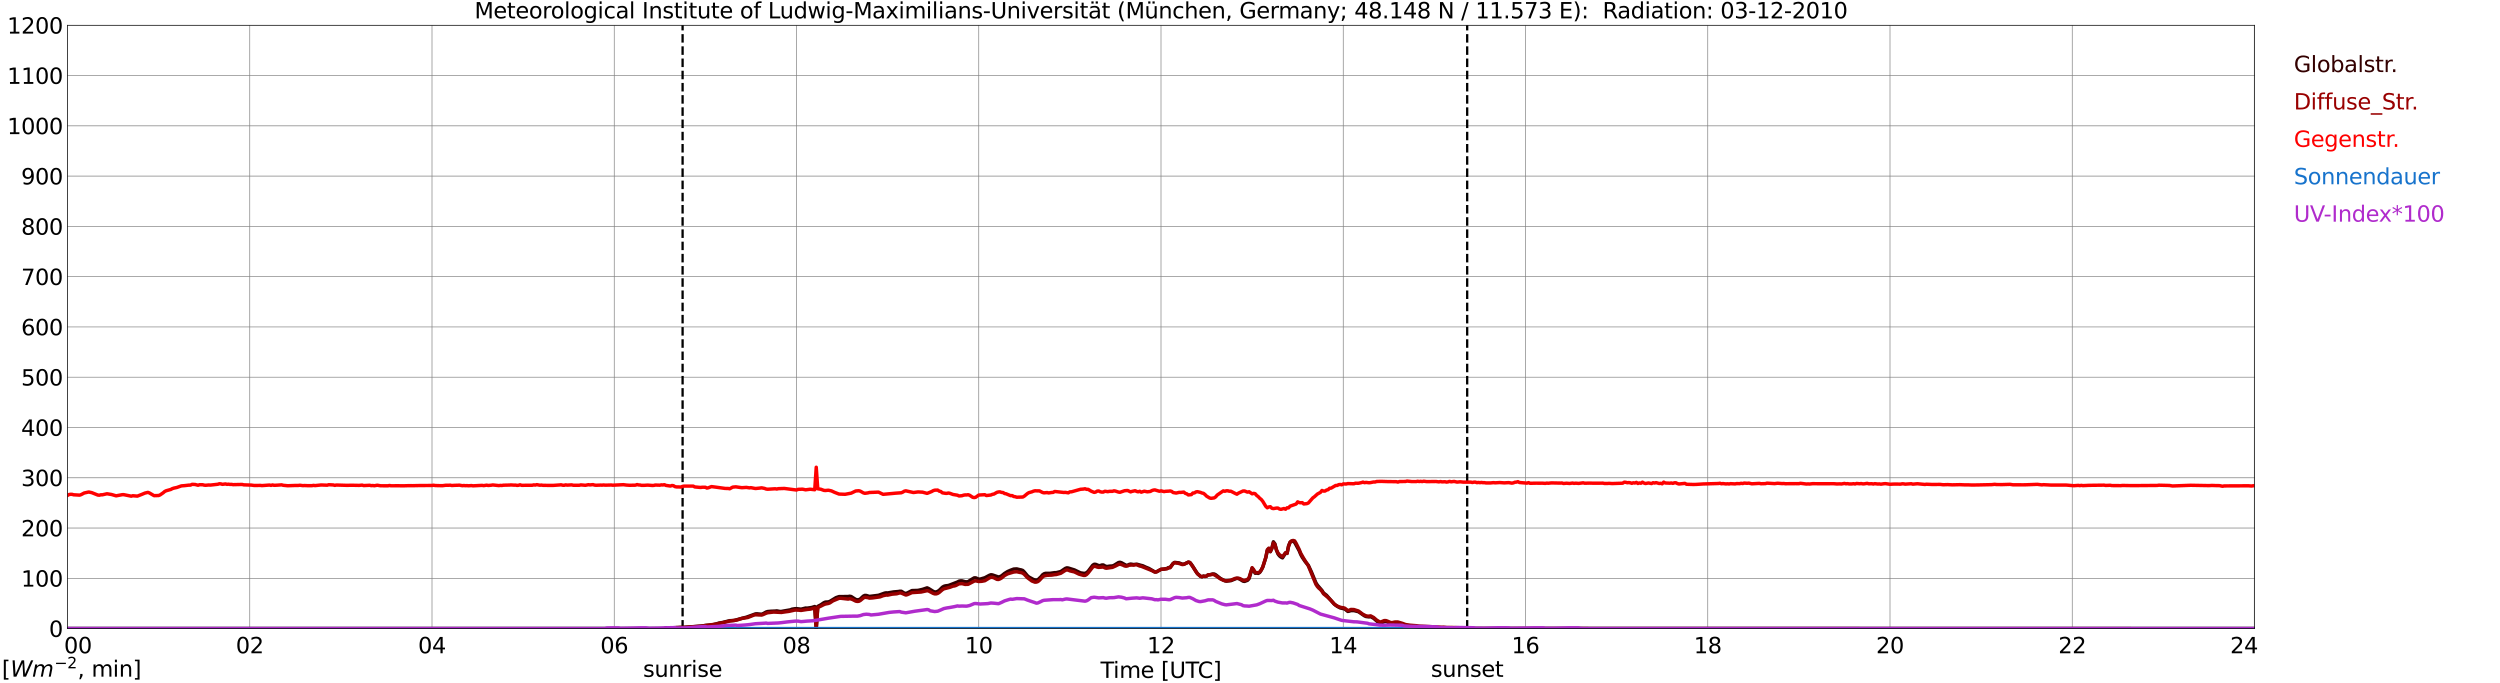 <?xml version="1.0" encoding="utf-8" standalone="no"?>
<!DOCTYPE svg PUBLIC "-//W3C//DTD SVG 1.1//EN"
  "http://www.w3.org/Graphics/SVG/1.1/DTD/svg11.dtd">
<svg xmlns:xlink="http://www.w3.org/1999/xlink" width="1085.4pt" height="296.64pt" viewBox="0 0 1085.4 296.64" xmlns="http://www.w3.org/2000/svg" version="1.1">
 <defs>
  <style type="text/css">*{stroke-linejoin: round; stroke-linecap: butt}</style>
 </defs>
 <g id="figure_1">
  <g id="patch_1">
   <path d="M 0 296.64 
L 1085.4 296.64 
L 1085.4 0 
L 0 0 
z
" style="fill: #ffffff"/>
  </g>
  <g id="axes_1">
   <g id="patch_2">
    <path d="M 29.306 272.909 
L 978.814 272.909 
L 978.814 10.976 
L 29.306 10.976 
z
" style="fill: #ffffff"/>
   </g>
   <g id="patch_3">
    <path d="M 978.814 272.909 
L 978.814 272.909 
L 978.814 10.976 
L 978.814 10.976 
z
" clip-path="url(#p0a28b83c80)" style="fill: #d3d3d3; opacity: 0.25; stroke: #d3d3d3; stroke-linejoin: miter"/>
   </g>
   <g id="matplotlib.axis_1">
    <g id="xtick_1">
     <g id="line2d_1">
      <path d="M 29.306 272.909 
L 29.306 10.976 
" clip-path="url(#p0a28b83c80)" style="fill: none; stroke: #808080; stroke-width: 0.3; stroke-linecap: square"/>
     </g>
     <g id="line2d_2"/>
     <g id="text_1">
      <!--    00 -->
      <g transform="translate(18.733 283.627) scale(0.095 -0.095)">
       <defs>
        <path id="DejaVuSans-20" transform="scale(0.016)"/>
        <path id="DejaVuSans-30" d="M 2034 4250 
Q 1547 4250 1301 3770 
Q 1056 3291 1056 2328 
Q 1056 1369 1301 889 
Q 1547 409 2034 409 
Q 2525 409 2770 889 
Q 3016 1369 3016 2328 
Q 3016 3291 2770 3770 
Q 2525 4250 2034 4250 
z
M 2034 4750 
Q 2819 4750 3233 4129 
Q 3647 3509 3647 2328 
Q 3647 1150 3233 529 
Q 2819 -91 2034 -91 
Q 1250 -91 836 529 
Q 422 1150 422 2328 
Q 422 3509 836 4129 
Q 1250 4750 2034 4750 
z
" transform="scale(0.016)"/>
       </defs>
       <use xlink:href="#DejaVuSans-20"/>
       <use xlink:href="#DejaVuSans-20" transform="translate(31.787 0)"/>
       <use xlink:href="#DejaVuSans-20" transform="translate(63.574 0)"/>
       <use xlink:href="#DejaVuSans-30" transform="translate(95.361 0)"/>
       <use xlink:href="#DejaVuSans-30" transform="translate(158.984 0)"/>
      </g>
     </g>
    </g>
    <g id="xtick_2">
     <g id="line2d_3">
      <path d="M 108.431 272.909 
L 108.431 10.976 
" clip-path="url(#p0a28b83c80)" style="fill: none; stroke: #808080; stroke-width: 0.3; stroke-linecap: square"/>
     </g>
     <g id="line2d_4"/>
     <g id="text_2">
      <!-- 02 -->
      <g transform="translate(102.387 283.627) scale(0.095 -0.095)">
       <defs>
        <path id="DejaVuSans-32" d="M 1228 531 
L 3431 531 
L 3431 0 
L 469 0 
L 469 531 
Q 828 903 1448 1529 
Q 2069 2156 2228 2338 
Q 2531 2678 2651 2914 
Q 2772 3150 2772 3378 
Q 2772 3750 2511 3984 
Q 2250 4219 1831 4219 
Q 1534 4219 1204 4116 
Q 875 4013 500 3803 
L 500 4441 
Q 881 4594 1212 4672 
Q 1544 4750 1819 4750 
Q 2544 4750 2975 4387 
Q 3406 4025 3406 3419 
Q 3406 3131 3298 2873 
Q 3191 2616 2906 2266 
Q 2828 2175 2409 1742 
Q 1991 1309 1228 531 
z
" transform="scale(0.016)"/>
       </defs>
       <use xlink:href="#DejaVuSans-30"/>
       <use xlink:href="#DejaVuSans-32" transform="translate(63.623 0)"/>
      </g>
     </g>
    </g>
    <g id="xtick_3">
     <g id="line2d_5">
      <path d="M 187.557 272.909 
L 187.557 10.976 
" clip-path="url(#p0a28b83c80)" style="fill: none; stroke: #808080; stroke-width: 0.3; stroke-linecap: square"/>
     </g>
     <g id="line2d_6"/>
     <g id="text_3">
      <!-- 04 -->
      <g transform="translate(181.513 283.627) scale(0.095 -0.095)">
       <defs>
        <path id="DejaVuSans-34" d="M 2419 4116 
L 825 1625 
L 2419 1625 
L 2419 4116 
z
M 2253 4666 
L 3047 4666 
L 3047 1625 
L 3713 1625 
L 3713 1100 
L 3047 1100 
L 3047 0 
L 2419 0 
L 2419 1100 
L 313 1100 
L 313 1709 
L 2253 4666 
z
" transform="scale(0.016)"/>
       </defs>
       <use xlink:href="#DejaVuSans-30"/>
       <use xlink:href="#DejaVuSans-34" transform="translate(63.623 0)"/>
      </g>
     </g>
    </g>
    <g id="xtick_4">
     <g id="line2d_7">
      <path d="M 266.683 272.909 
L 266.683 10.976 
" clip-path="url(#p0a28b83c80)" style="fill: none; stroke: #808080; stroke-width: 0.3; stroke-linecap: square"/>
     </g>
     <g id="line2d_8"/>
     <g id="text_4">
      <!-- 06 -->
      <g transform="translate(260.638 283.627) scale(0.095 -0.095)">
       <defs>
        <path id="DejaVuSans-36" d="M 2113 2584 
Q 1688 2584 1439 2293 
Q 1191 2003 1191 1497 
Q 1191 994 1439 701 
Q 1688 409 2113 409 
Q 2538 409 2786 701 
Q 3034 994 3034 1497 
Q 3034 2003 2786 2293 
Q 2538 2584 2113 2584 
z
M 3366 4563 
L 3366 3988 
Q 3128 4100 2886 4159 
Q 2644 4219 2406 4219 
Q 1781 4219 1451 3797 
Q 1122 3375 1075 2522 
Q 1259 2794 1537 2939 
Q 1816 3084 2150 3084 
Q 2853 3084 3261 2657 
Q 3669 2231 3669 1497 
Q 3669 778 3244 343 
Q 2819 -91 2113 -91 
Q 1303 -91 875 529 
Q 447 1150 447 2328 
Q 447 3434 972 4092 
Q 1497 4750 2381 4750 
Q 2619 4750 2861 4703 
Q 3103 4656 3366 4563 
z
" transform="scale(0.016)"/>
       </defs>
       <use xlink:href="#DejaVuSans-30"/>
       <use xlink:href="#DejaVuSans-36" transform="translate(63.623 0)"/>
      </g>
     </g>
    </g>
    <g id="xtick_5">
     <g id="line2d_9">
      <path d="M 345.808 272.909 
L 345.808 10.976 
" clip-path="url(#p0a28b83c80)" style="fill: none; stroke: #808080; stroke-width: 0.3; stroke-linecap: square"/>
     </g>
     <g id="line2d_10"/>
     <g id="text_5">
      <!-- 08 -->
      <g transform="translate(339.764 283.627) scale(0.095 -0.095)">
       <defs>
        <path id="DejaVuSans-38" d="M 2034 2216 
Q 1584 2216 1326 1975 
Q 1069 1734 1069 1313 
Q 1069 891 1326 650 
Q 1584 409 2034 409 
Q 2484 409 2743 651 
Q 3003 894 3003 1313 
Q 3003 1734 2745 1975 
Q 2488 2216 2034 2216 
z
M 1403 2484 
Q 997 2584 770 2862 
Q 544 3141 544 3541 
Q 544 4100 942 4425 
Q 1341 4750 2034 4750 
Q 2731 4750 3128 4425 
Q 3525 4100 3525 3541 
Q 3525 3141 3298 2862 
Q 3072 2584 2669 2484 
Q 3125 2378 3379 2068 
Q 3634 1759 3634 1313 
Q 3634 634 3220 271 
Q 2806 -91 2034 -91 
Q 1263 -91 848 271 
Q 434 634 434 1313 
Q 434 1759 690 2068 
Q 947 2378 1403 2484 
z
M 1172 3481 
Q 1172 3119 1398 2916 
Q 1625 2713 2034 2713 
Q 2441 2713 2670 2916 
Q 2900 3119 2900 3481 
Q 2900 3844 2670 4047 
Q 2441 4250 2034 4250 
Q 1625 4250 1398 4047 
Q 1172 3844 1172 3481 
z
" transform="scale(0.016)"/>
       </defs>
       <use xlink:href="#DejaVuSans-30"/>
       <use xlink:href="#DejaVuSans-38" transform="translate(63.623 0)"/>
      </g>
     </g>
    </g>
    <g id="xtick_6">
     <g id="line2d_11">
      <path d="M 424.934 272.909 
L 424.934 10.976 
" clip-path="url(#p0a28b83c80)" style="fill: none; stroke: #808080; stroke-width: 0.3; stroke-linecap: square"/>
     </g>
     <g id="line2d_12"/>
     <g id="text_6">
      <!-- 10 -->
      <g transform="translate(418.89 283.627) scale(0.095 -0.095)">
       <defs>
        <path id="DejaVuSans-31" d="M 794 531 
L 1825 531 
L 1825 4091 
L 703 3866 
L 703 4441 
L 1819 4666 
L 2450 4666 
L 2450 531 
L 3481 531 
L 3481 0 
L 794 0 
L 794 531 
z
" transform="scale(0.016)"/>
       </defs>
       <use xlink:href="#DejaVuSans-31"/>
       <use xlink:href="#DejaVuSans-30" transform="translate(63.623 0)"/>
      </g>
     </g>
    </g>
    <g id="xtick_7">
     <g id="line2d_13">
      <path d="M 504.06 272.909 
L 504.06 10.976 
" clip-path="url(#p0a28b83c80)" style="fill: none; stroke: #808080; stroke-width: 0.3; stroke-linecap: square"/>
     </g>
     <g id="line2d_14"/>
     <g id="text_7">
      <!-- 12 -->
      <g transform="translate(498.015 283.627) scale(0.095 -0.095)">
       <use xlink:href="#DejaVuSans-31"/>
       <use xlink:href="#DejaVuSans-32" transform="translate(63.623 0)"/>
      </g>
     </g>
    </g>
    <g id="xtick_8">
     <g id="line2d_15">
      <path d="M 583.185 272.909 
L 583.185 10.976 
" clip-path="url(#p0a28b83c80)" style="fill: none; stroke: #808080; stroke-width: 0.3; stroke-linecap: square"/>
     </g>
     <g id="line2d_16"/>
     <g id="text_8">
      <!-- 14 -->
      <g transform="translate(577.141 283.627) scale(0.095 -0.095)">
       <use xlink:href="#DejaVuSans-31"/>
       <use xlink:href="#DejaVuSans-34" transform="translate(63.623 0)"/>
      </g>
     </g>
    </g>
    <g id="xtick_9">
     <g id="line2d_17">
      <path d="M 662.311 272.909 
L 662.311 10.976 
" clip-path="url(#p0a28b83c80)" style="fill: none; stroke: #808080; stroke-width: 0.3; stroke-linecap: square"/>
     </g>
     <g id="line2d_18"/>
     <g id="text_9">
      <!-- 16 -->
      <g transform="translate(656.267 283.627) scale(0.095 -0.095)">
       <use xlink:href="#DejaVuSans-31"/>
       <use xlink:href="#DejaVuSans-36" transform="translate(63.623 0)"/>
      </g>
     </g>
    </g>
    <g id="xtick_10">
     <g id="line2d_19">
      <path d="M 741.437 272.909 
L 741.437 10.976 
" clip-path="url(#p0a28b83c80)" style="fill: none; stroke: #808080; stroke-width: 0.3; stroke-linecap: square"/>
     </g>
     <g id="line2d_20"/>
     <g id="text_10">
      <!-- 18 -->
      <g transform="translate(735.392 283.627) scale(0.095 -0.095)">
       <use xlink:href="#DejaVuSans-31"/>
       <use xlink:href="#DejaVuSans-38" transform="translate(63.623 0)"/>
      </g>
     </g>
    </g>
    <g id="xtick_11">
     <g id="line2d_21">
      <path d="M 820.562 272.909 
L 820.562 10.976 
" clip-path="url(#p0a28b83c80)" style="fill: none; stroke: #808080; stroke-width: 0.3; stroke-linecap: square"/>
     </g>
     <g id="line2d_22"/>
     <g id="text_11">
      <!-- 20 -->
      <g transform="translate(814.518 283.627) scale(0.095 -0.095)">
       <use xlink:href="#DejaVuSans-32"/>
       <use xlink:href="#DejaVuSans-30" transform="translate(63.623 0)"/>
      </g>
     </g>
    </g>
    <g id="xtick_12">
     <g id="line2d_23">
      <path d="M 899.688 272.909 
L 899.688 10.976 
" clip-path="url(#p0a28b83c80)" style="fill: none; stroke: #808080; stroke-width: 0.3; stroke-linecap: square"/>
     </g>
     <g id="line2d_24"/>
     <g id="text_12">
      <!-- 22 -->
      <g transform="translate(893.644 283.627) scale(0.095 -0.095)">
       <use xlink:href="#DejaVuSans-32"/>
       <use xlink:href="#DejaVuSans-32" transform="translate(63.623 0)"/>
      </g>
     </g>
    </g>
    <g id="xtick_13">
     <g id="line2d_25">
      <path d="M 978.814 272.909 
L 978.814 10.976 
" clip-path="url(#p0a28b83c80)" style="fill: none; stroke: #808080; stroke-width: 0.3; stroke-linecap: square"/>
     </g>
     <g id="line2d_26"/>
     <g id="text_13">
      <!-- 24    -->
      <g transform="translate(968.241 283.627) scale(0.095 -0.095)">
       <use xlink:href="#DejaVuSans-32"/>
       <use xlink:href="#DejaVuSans-34" transform="translate(63.623 0)"/>
       <use xlink:href="#DejaVuSans-20" transform="translate(127.246 0)"/>
       <use xlink:href="#DejaVuSans-20" transform="translate(159.033 0)"/>
       <use xlink:href="#DejaVuSans-20" transform="translate(190.82 0)"/>
      </g>
     </g>
    </g>
    <g id="text_14">
     <!-- Time [UTC] -->
     <g transform="translate(477.806 294.322) scale(0.095 -0.095)">
      <defs>
       <path id="DejaVuSans-54" d="M -19 4666 
L 3928 4666 
L 3928 4134 
L 2272 4134 
L 2272 0 
L 1638 0 
L 1638 4134 
L -19 4134 
L -19 4666 
z
" transform="scale(0.016)"/>
       <path id="DejaVuSans-69" d="M 603 3500 
L 1178 3500 
L 1178 0 
L 603 0 
L 603 3500 
z
M 603 4863 
L 1178 4863 
L 1178 4134 
L 603 4134 
L 603 4863 
z
" transform="scale(0.016)"/>
       <path id="DejaVuSans-6d" d="M 3328 2828 
Q 3544 3216 3844 3400 
Q 4144 3584 4550 3584 
Q 5097 3584 5394 3201 
Q 5691 2819 5691 2113 
L 5691 0 
L 5113 0 
L 5113 2094 
Q 5113 2597 4934 2840 
Q 4756 3084 4391 3084 
Q 3944 3084 3684 2787 
Q 3425 2491 3425 1978 
L 3425 0 
L 2847 0 
L 2847 2094 
Q 2847 2600 2669 2842 
Q 2491 3084 2119 3084 
Q 1678 3084 1418 2786 
Q 1159 2488 1159 1978 
L 1159 0 
L 581 0 
L 581 3500 
L 1159 3500 
L 1159 2956 
Q 1356 3278 1631 3431 
Q 1906 3584 2284 3584 
Q 2666 3584 2933 3390 
Q 3200 3197 3328 2828 
z
" transform="scale(0.016)"/>
       <path id="DejaVuSans-65" d="M 3597 1894 
L 3597 1613 
L 953 1613 
Q 991 1019 1311 708 
Q 1631 397 2203 397 
Q 2534 397 2845 478 
Q 3156 559 3463 722 
L 3463 178 
Q 3153 47 2828 -22 
Q 2503 -91 2169 -91 
Q 1331 -91 842 396 
Q 353 884 353 1716 
Q 353 2575 817 3079 
Q 1281 3584 2069 3584 
Q 2775 3584 3186 3129 
Q 3597 2675 3597 1894 
z
M 3022 2063 
Q 3016 2534 2758 2815 
Q 2500 3097 2075 3097 
Q 1594 3097 1305 2825 
Q 1016 2553 972 2059 
L 3022 2063 
z
" transform="scale(0.016)"/>
       <path id="DejaVuSans-5b" d="M 550 4863 
L 1875 4863 
L 1875 4416 
L 1125 4416 
L 1125 -397 
L 1875 -397 
L 1875 -844 
L 550 -844 
L 550 4863 
z
" transform="scale(0.016)"/>
       <path id="DejaVuSans-55" d="M 556 4666 
L 1191 4666 
L 1191 1831 
Q 1191 1081 1462 751 
Q 1734 422 2344 422 
Q 2950 422 3222 751 
Q 3494 1081 3494 1831 
L 3494 4666 
L 4128 4666 
L 4128 1753 
Q 4128 841 3676 375 
Q 3225 -91 2344 -91 
Q 1459 -91 1007 375 
Q 556 841 556 1753 
L 556 4666 
z
" transform="scale(0.016)"/>
       <path id="DejaVuSans-43" d="M 4122 4306 
L 4122 3641 
Q 3803 3938 3442 4084 
Q 3081 4231 2675 4231 
Q 1875 4231 1450 3742 
Q 1025 3253 1025 2328 
Q 1025 1406 1450 917 
Q 1875 428 2675 428 
Q 3081 428 3442 575 
Q 3803 722 4122 1019 
L 4122 359 
Q 3791 134 3420 21 
Q 3050 -91 2638 -91 
Q 1578 -91 968 557 
Q 359 1206 359 2328 
Q 359 3453 968 4101 
Q 1578 4750 2638 4750 
Q 3056 4750 3426 4639 
Q 3797 4528 4122 4306 
z
" transform="scale(0.016)"/>
       <path id="DejaVuSans-5d" d="M 1947 4863 
L 1947 -844 
L 622 -844 
L 622 -397 
L 1369 -397 
L 1369 4416 
L 622 4416 
L 622 4863 
L 1947 4863 
z
" transform="scale(0.016)"/>
      </defs>
      <use xlink:href="#DejaVuSans-54"/>
      <use xlink:href="#DejaVuSans-69" transform="translate(57.959 0)"/>
      <use xlink:href="#DejaVuSans-6d" transform="translate(85.742 0)"/>
      <use xlink:href="#DejaVuSans-65" transform="translate(183.154 0)"/>
      <use xlink:href="#DejaVuSans-20" transform="translate(244.678 0)"/>
      <use xlink:href="#DejaVuSans-5b" transform="translate(276.465 0)"/>
      <use xlink:href="#DejaVuSans-55" transform="translate(315.479 0)"/>
      <use xlink:href="#DejaVuSans-54" transform="translate(388.672 0)"/>
      <use xlink:href="#DejaVuSans-43" transform="translate(443.881 0)"/>
      <use xlink:href="#DejaVuSans-5d" transform="translate(513.705 0)"/>
     </g>
    </g>
   </g>
   <g id="matplotlib.axis_2">
    <g id="ytick_1">
     <g id="line2d_27">
      <path d="M 29.306 272.909 
L 978.814 272.909 
" clip-path="url(#p0a28b83c80)" style="fill: none; stroke: #808080; stroke-width: 0.3; stroke-linecap: square"/>
     </g>
     <g id="line2d_28"/>
     <g id="text_15">
      <!-- 0 -->
      <g transform="translate(21.261 276.518) scale(0.095 -0.095)">
       <use xlink:href="#DejaVuSans-30"/>
      </g>
     </g>
    </g>
    <g id="ytick_2">
     <g id="line2d_29">
      <path d="M 29.306 251.081 
L 978.814 251.081 
" clip-path="url(#p0a28b83c80)" style="fill: none; stroke: #808080; stroke-width: 0.3; stroke-linecap: square"/>
     </g>
     <g id="line2d_30"/>
     <g id="text_16">
      <!-- 100 -->
      <g transform="translate(9.173 254.69) scale(0.095 -0.095)">
       <use xlink:href="#DejaVuSans-31"/>
       <use xlink:href="#DejaVuSans-30" transform="translate(63.623 0)"/>
       <use xlink:href="#DejaVuSans-30" transform="translate(127.246 0)"/>
      </g>
     </g>
    </g>
    <g id="ytick_3">
     <g id="line2d_31">
      <path d="M 29.306 229.253 
L 978.814 229.253 
" clip-path="url(#p0a28b83c80)" style="fill: none; stroke: #808080; stroke-width: 0.3; stroke-linecap: square"/>
     </g>
     <g id="line2d_32"/>
     <g id="text_17">
      <!-- 200 -->
      <g transform="translate(9.173 232.863) scale(0.095 -0.095)">
       <use xlink:href="#DejaVuSans-32"/>
       <use xlink:href="#DejaVuSans-30" transform="translate(63.623 0)"/>
       <use xlink:href="#DejaVuSans-30" transform="translate(127.246 0)"/>
      </g>
     </g>
    </g>
    <g id="ytick_4">
     <g id="line2d_33">
      <path d="M 29.306 207.426 
L 978.814 207.426 
" clip-path="url(#p0a28b83c80)" style="fill: none; stroke: #808080; stroke-width: 0.3; stroke-linecap: square"/>
     </g>
     <g id="line2d_34"/>
     <g id="text_18">
      <!-- 300 -->
      <g transform="translate(9.173 211.035) scale(0.095 -0.095)">
       <defs>
        <path id="DejaVuSans-33" d="M 2597 2516 
Q 3050 2419 3304 2112 
Q 3559 1806 3559 1356 
Q 3559 666 3084 287 
Q 2609 -91 1734 -91 
Q 1441 -91 1130 -33 
Q 819 25 488 141 
L 488 750 
Q 750 597 1062 519 
Q 1375 441 1716 441 
Q 2309 441 2620 675 
Q 2931 909 2931 1356 
Q 2931 1769 2642 2001 
Q 2353 2234 1838 2234 
L 1294 2234 
L 1294 2753 
L 1863 2753 
Q 2328 2753 2575 2939 
Q 2822 3125 2822 3475 
Q 2822 3834 2567 4026 
Q 2313 4219 1838 4219 
Q 1578 4219 1281 4162 
Q 984 4106 628 3988 
L 628 4550 
Q 988 4650 1302 4700 
Q 1616 4750 1894 4750 
Q 2613 4750 3031 4423 
Q 3450 4097 3450 3541 
Q 3450 3153 3228 2886 
Q 3006 2619 2597 2516 
z
" transform="scale(0.016)"/>
       </defs>
       <use xlink:href="#DejaVuSans-33"/>
       <use xlink:href="#DejaVuSans-30" transform="translate(63.623 0)"/>
       <use xlink:href="#DejaVuSans-30" transform="translate(127.246 0)"/>
      </g>
     </g>
    </g>
    <g id="ytick_5">
     <g id="line2d_35">
      <path d="M 29.306 185.598 
L 978.814 185.598 
" clip-path="url(#p0a28b83c80)" style="fill: none; stroke: #808080; stroke-width: 0.3; stroke-linecap: square"/>
     </g>
     <g id="line2d_36"/>
     <g id="text_19">
      <!-- 400 -->
      <g transform="translate(9.173 189.207) scale(0.095 -0.095)">
       <use xlink:href="#DejaVuSans-34"/>
       <use xlink:href="#DejaVuSans-30" transform="translate(63.623 0)"/>
       <use xlink:href="#DejaVuSans-30" transform="translate(127.246 0)"/>
      </g>
     </g>
    </g>
    <g id="ytick_6">
     <g id="line2d_37">
      <path d="M 29.306 163.77 
L 978.814 163.77 
" clip-path="url(#p0a28b83c80)" style="fill: none; stroke: #808080; stroke-width: 0.3; stroke-linecap: square"/>
     </g>
     <g id="line2d_38"/>
     <g id="text_20">
      <!-- 500 -->
      <g transform="translate(9.173 167.379) scale(0.095 -0.095)">
       <defs>
        <path id="DejaVuSans-35" d="M 691 4666 
L 3169 4666 
L 3169 4134 
L 1269 4134 
L 1269 2991 
Q 1406 3038 1543 3061 
Q 1681 3084 1819 3084 
Q 2600 3084 3056 2656 
Q 3513 2228 3513 1497 
Q 3513 744 3044 326 
Q 2575 -91 1722 -91 
Q 1428 -91 1123 -41 
Q 819 9 494 109 
L 494 744 
Q 775 591 1075 516 
Q 1375 441 1709 441 
Q 2250 441 2565 725 
Q 2881 1009 2881 1497 
Q 2881 1984 2565 2268 
Q 2250 2553 1709 2553 
Q 1456 2553 1204 2497 
Q 953 2441 691 2322 
L 691 4666 
z
" transform="scale(0.016)"/>
       </defs>
       <use xlink:href="#DejaVuSans-35"/>
       <use xlink:href="#DejaVuSans-30" transform="translate(63.623 0)"/>
       <use xlink:href="#DejaVuSans-30" transform="translate(127.246 0)"/>
      </g>
     </g>
    </g>
    <g id="ytick_7">
     <g id="line2d_39">
      <path d="M 29.306 141.942 
L 978.814 141.942 
" clip-path="url(#p0a28b83c80)" style="fill: none; stroke: #808080; stroke-width: 0.3; stroke-linecap: square"/>
     </g>
     <g id="line2d_40"/>
     <g id="text_21">
      <!-- 600 -->
      <g transform="translate(9.173 145.551) scale(0.095 -0.095)">
       <use xlink:href="#DejaVuSans-36"/>
       <use xlink:href="#DejaVuSans-30" transform="translate(63.623 0)"/>
       <use xlink:href="#DejaVuSans-30" transform="translate(127.246 0)"/>
      </g>
     </g>
    </g>
    <g id="ytick_8">
     <g id="line2d_41">
      <path d="M 29.306 120.114 
L 978.814 120.114 
" clip-path="url(#p0a28b83c80)" style="fill: none; stroke: #808080; stroke-width: 0.3; stroke-linecap: square"/>
     </g>
     <g id="line2d_42"/>
     <g id="text_22">
      <!-- 700 -->
      <g transform="translate(9.173 123.724) scale(0.095 -0.095)">
       <defs>
        <path id="DejaVuSans-37" d="M 525 4666 
L 3525 4666 
L 3525 4397 
L 1831 0 
L 1172 0 
L 2766 4134 
L 525 4134 
L 525 4666 
z
" transform="scale(0.016)"/>
       </defs>
       <use xlink:href="#DejaVuSans-37"/>
       <use xlink:href="#DejaVuSans-30" transform="translate(63.623 0)"/>
       <use xlink:href="#DejaVuSans-30" transform="translate(127.246 0)"/>
      </g>
     </g>
    </g>
    <g id="ytick_9">
     <g id="line2d_43">
      <path d="M 29.306 98.287 
L 978.814 98.287 
" clip-path="url(#p0a28b83c80)" style="fill: none; stroke: #808080; stroke-width: 0.3; stroke-linecap: square"/>
     </g>
     <g id="line2d_44"/>
     <g id="text_23">
      <!-- 800 -->
      <g transform="translate(9.173 101.896) scale(0.095 -0.095)">
       <use xlink:href="#DejaVuSans-38"/>
       <use xlink:href="#DejaVuSans-30" transform="translate(63.623 0)"/>
       <use xlink:href="#DejaVuSans-30" transform="translate(127.246 0)"/>
      </g>
     </g>
    </g>
    <g id="ytick_10">
     <g id="line2d_45">
      <path d="M 29.306 76.459 
L 978.814 76.459 
" clip-path="url(#p0a28b83c80)" style="fill: none; stroke: #808080; stroke-width: 0.3; stroke-linecap: square"/>
     </g>
     <g id="line2d_46"/>
     <g id="text_24">
      <!-- 900 -->
      <g transform="translate(9.173 80.068) scale(0.095 -0.095)">
       <defs>
        <path id="DejaVuSans-39" d="M 703 97 
L 703 672 
Q 941 559 1184 500 
Q 1428 441 1663 441 
Q 2288 441 2617 861 
Q 2947 1281 2994 2138 
Q 2813 1869 2534 1725 
Q 2256 1581 1919 1581 
Q 1219 1581 811 2004 
Q 403 2428 403 3163 
Q 403 3881 828 4315 
Q 1253 4750 1959 4750 
Q 2769 4750 3195 4129 
Q 3622 3509 3622 2328 
Q 3622 1225 3098 567 
Q 2575 -91 1691 -91 
Q 1453 -91 1209 -44 
Q 966 3 703 97 
z
M 1959 2075 
Q 2384 2075 2632 2365 
Q 2881 2656 2881 3163 
Q 2881 3666 2632 3958 
Q 2384 4250 1959 4250 
Q 1534 4250 1286 3958 
Q 1038 3666 1038 3163 
Q 1038 2656 1286 2365 
Q 1534 2075 1959 2075 
z
" transform="scale(0.016)"/>
       </defs>
       <use xlink:href="#DejaVuSans-39"/>
       <use xlink:href="#DejaVuSans-30" transform="translate(63.623 0)"/>
       <use xlink:href="#DejaVuSans-30" transform="translate(127.246 0)"/>
      </g>
     </g>
    </g>
    <g id="ytick_11">
     <g id="line2d_47">
      <path d="M 29.306 54.631 
L 978.814 54.631 
" clip-path="url(#p0a28b83c80)" style="fill: none; stroke: #808080; stroke-width: 0.3; stroke-linecap: square"/>
     </g>
     <g id="line2d_48"/>
     <g id="text_25">
      <!-- 1000 -->
      <g transform="translate(3.128 58.24) scale(0.095 -0.095)">
       <use xlink:href="#DejaVuSans-31"/>
       <use xlink:href="#DejaVuSans-30" transform="translate(63.623 0)"/>
       <use xlink:href="#DejaVuSans-30" transform="translate(127.246 0)"/>
       <use xlink:href="#DejaVuSans-30" transform="translate(190.869 0)"/>
      </g>
     </g>
    </g>
    <g id="ytick_12">
     <g id="line2d_49">
      <path d="M 29.306 32.803 
L 978.814 32.803 
" clip-path="url(#p0a28b83c80)" style="fill: none; stroke: #808080; stroke-width: 0.3; stroke-linecap: square"/>
     </g>
     <g id="line2d_50"/>
     <g id="text_26">
      <!-- 1100 -->
      <g transform="translate(3.128 36.413) scale(0.095 -0.095)">
       <use xlink:href="#DejaVuSans-31"/>
       <use xlink:href="#DejaVuSans-31" transform="translate(63.623 0)"/>
       <use xlink:href="#DejaVuSans-30" transform="translate(127.246 0)"/>
       <use xlink:href="#DejaVuSans-30" transform="translate(190.869 0)"/>
      </g>
     </g>
    </g>
    <g id="ytick_13">
     <g id="line2d_51">
      <path d="M 29.306 10.976 
L 978.814 10.976 
" clip-path="url(#p0a28b83c80)" style="fill: none; stroke: #808080; stroke-width: 0.3; stroke-linecap: square"/>
     </g>
     <g id="line2d_52"/>
     <g id="text_27">
      <!-- 1200 -->
      <g transform="translate(3.128 14.585) scale(0.095 -0.095)">
       <use xlink:href="#DejaVuSans-31"/>
       <use xlink:href="#DejaVuSans-32" transform="translate(63.623 0)"/>
       <use xlink:href="#DejaVuSans-30" transform="translate(127.246 0)"/>
       <use xlink:href="#DejaVuSans-30" transform="translate(190.869 0)"/>
      </g>
     </g>
    </g>
   </g>
   <g id="line2d_53">
    <path d="M 296.355 272.909 
L 296.355 10.976 
" clip-path="url(#p0a28b83c80)" style="fill: none; stroke-dasharray: 3.7,1.6; stroke-dashoffset: 0; stroke: #000000"/>
   </g>
   <g id="line2d_54">
    <path d="M 636.991 272.909 
L 636.991 10.976 
" clip-path="url(#p0a28b83c80)" style="fill: none; stroke-dasharray: 3.7,1.6; stroke-dashoffset: 0; stroke: #000000"/>
   </g>
   <g id="line2d_55">
    <path d="M 29.306 272.909 
L 288.442 272.909 
L 289.102 272.632 
L 292.399 272.59 
L 294.377 272.426 
L 297.014 272.343 
L 298.333 272.263 
L 304.927 271.772 
L 306.246 271.525 
L 307.564 271.444 
L 309.543 271.239 
L 310.861 270.912 
L 312.18 270.501 
L 313.499 270.296 
L 316.796 269.477 
L 318.774 269.397 
L 320.752 268.823 
L 322.73 268.29 
L 324.049 267.963 
L 328.005 266.529 
L 328.665 266.489 
L 330.643 266.692 
L 331.302 266.448 
L 332.621 265.71 
L 333.28 265.505 
L 334.599 265.383 
L 336.577 265.3 
L 337.236 265.219 
L 338.555 265.466 
L 339.215 265.466 
L 340.533 265.219 
L 343.171 264.769 
L 343.83 264.481 
L 345.149 264.276 
L 345.808 264.237 
L 347.787 264.481 
L 349.765 263.99 
L 350.424 264.031 
L 352.402 263.746 
L 353.721 263.335 
L 354.38 272.909 
L 355.04 263.285 
L 356.359 262.589 
L 357.677 261.687 
L 358.337 261.401 
L 359.655 261.318 
L 360.315 261.074 
L 362.952 259.476 
L 364.271 259.026 
L 368.227 258.985 
L 368.887 258.863 
L 369.546 258.985 
L 370.865 259.845 
L 371.524 260.255 
L 372.184 260.419 
L 372.843 260.377 
L 373.502 260.05 
L 374.821 258.821 
L 375.481 258.494 
L 376.14 258.535 
L 377.459 258.943 
L 381.415 258.452 
L 384.053 257.511 
L 384.712 257.387 
L 385.371 257.429 
L 388.009 256.979 
L 389.987 256.815 
L 390.646 256.691 
L 391.306 256.691 
L 392.624 257.511 
L 393.284 257.634 
L 393.943 257.429 
L 395.921 256.405 
L 398.559 256.324 
L 400.537 255.872 
L 402.515 255.217 
L 403.175 255.503 
L 405.153 256.732 
L 405.812 257.018 
L 406.471 256.979 
L 407.131 256.732 
L 407.79 256.283 
L 409.109 254.971 
L 409.768 254.563 
L 410.428 254.357 
L 411.746 254.194 
L 413.065 253.703 
L 415.703 252.679 
L 416.362 252.31 
L 417.022 252.188 
L 417.681 252.188 
L 419 252.554 
L 419.659 252.596 
L 420.318 252.515 
L 421.637 251.655 
L 422.956 250.876 
L 423.615 250.876 
L 424.934 251.45 
L 425.593 251.408 
L 427.572 250.834 
L 429.55 249.771 
L 430.209 249.525 
L 430.869 249.608 
L 433.506 250.507 
L 434.165 250.343 
L 434.825 250.016 
L 436.144 248.951 
L 437.462 248.132 
L 438.781 247.558 
L 440.1 247.067 
L 441.419 246.986 
L 442.737 247.314 
L 443.397 247.436 
L 444.056 247.682 
L 444.716 248.337 
L 446.034 249.935 
L 446.694 250.507 
L 448.672 251.572 
L 449.331 251.777 
L 449.991 251.858 
L 450.65 251.655 
L 451.969 250.385 
L 452.628 249.566 
L 453.287 249.114 
L 453.947 248.911 
L 455.266 248.911 
L 455.925 248.911 
L 457.903 248.623 
L 458.563 248.623 
L 460.541 248.132 
L 462.519 246.781 
L 463.178 246.534 
L 463.838 246.617 
L 466.475 247.436 
L 469.113 248.706 
L 470.431 248.911 
L 471.091 248.911 
L 471.75 248.623 
L 472.409 248.051 
L 474.388 245.43 
L 475.047 244.98 
L 475.706 245.019 
L 477.025 245.552 
L 477.685 245.552 
L 478.344 245.308 
L 479.003 245.266 
L 479.663 245.674 
L 480.322 245.921 
L 480.981 245.921 
L 481.641 245.799 
L 482.96 245.716 
L 483.619 245.471 
L 485.597 244.242 
L 486.256 244.12 
L 486.916 244.323 
L 488.894 245.43 
L 489.553 245.388 
L 490.213 245.061 
L 490.872 244.897 
L 492.191 245.102 
L 493.51 244.939 
L 495.488 245.471 
L 496.147 245.635 
L 497.466 246.248 
L 498.785 246.781 
L 501.422 248.337 
L 502.082 248.296 
L 504.06 247.191 
L 505.379 247.067 
L 506.697 246.781 
L 507.357 246.412 
L 508.016 246.371 
L 509.335 244.57 
L 509.994 244.159 
L 511.972 244.406 
L 513.291 244.939 
L 513.95 244.939 
L 514.61 244.692 
L 515.929 244.037 
L 516.588 244.201 
L 517.247 244.98 
L 519.885 249.075 
L 521.204 250.221 
L 521.863 250.426 
L 522.522 250.099 
L 523.182 250.262 
L 523.841 250.099 
L 524.501 249.566 
L 525.16 249.566 
L 526.479 249.197 
L 527.138 249.197 
L 527.797 249.525 
L 529.776 251.081 
L 531.094 251.858 
L 531.754 252.146 
L 532.413 252.31 
L 534.391 252.105 
L 537.029 251.04 
L 537.688 251.203 
L 538.348 251.491 
L 539.666 252.31 
L 540.326 252.432 
L 541.644 251.941 
L 542.304 251.203 
L 543.623 246.781 
L 544.282 247.682 
L 544.941 248.87 
L 545.601 248.828 
L 546.26 248.951 
L 546.919 248.542 
L 547.579 247.558 
L 548.238 246.248 
L 549.557 242.112 
L 550.216 238.999 
L 550.876 238.222 
L 551.535 239.532 
L 552.195 237.934 
L 552.854 235.232 
L 553.513 236.133 
L 554.173 238.794 
L 554.832 240.475 
L 555.491 241.335 
L 556.151 241.868 
L 556.81 242.195 
L 558.129 240.148 
L 558.788 240.27 
L 559.448 236.993 
L 560.107 235.437 
L 560.766 234.904 
L 561.426 235.027 
L 562.085 235.479 
L 564.063 239.124 
L 564.723 240.719 
L 565.382 241.948 
L 566.701 243.874 
L 568.02 245.43 
L 569.338 248.254 
L 571.317 253.048 
L 571.976 254.071 
L 573.954 256.363 
L 574.613 257.429 
L 575.932 258.452 
L 579.229 262.22 
L 580.548 263.243 
L 581.867 263.94 
L 583.845 264.392 
L 585.164 265.455 
L 585.823 265.332 
L 586.482 265.088 
L 587.801 265.088 
L 589.779 265.579 
L 592.417 267.38 
L 593.076 267.666 
L 594.395 267.832 
L 595.054 267.707 
L 596.373 268.445 
L 597.692 269.591 
L 598.351 270.124 
L 599.011 270.492 
L 599.67 270.412 
L 600.989 269.918 
L 601.648 269.838 
L 602.307 270.043 
L 603.626 270.575 
L 604.286 270.698 
L 606.923 270.451 
L 610.879 271.721 
L 611.539 271.68 
L 612.858 271.844 
L 615.495 272.09 
L 625.386 272.662 
L 626.705 272.662 
L 630.661 272.826 
L 631.98 272.787 
L 633.298 272.909 
L 634.617 272.909 
L 978.154 272.909 
L 978.154 272.909 
" clip-path="url(#p0a28b83c80)" style="fill: none; stroke: #330000; stroke-width: 1.5; stroke-linecap: square"/>
   </g>
   <g id="line2d_56">
    <path d="M 29.306 272.909 
L 288.442 272.909 
L 289.102 272.621 
L 291.08 272.579 
L 292.399 272.538 
L 293.717 272.453 
L 294.377 272.494 
L 295.036 272.411 
L 296.355 272.453 
L 304.267 271.865 
L 311.521 270.857 
L 312.18 270.647 
L 313.499 270.438 
L 316.796 269.641 
L 320.093 269.137 
L 322.071 268.508 
L 324.708 268.087 
L 327.346 267.037 
L 328.005 266.913 
L 330.643 267.037 
L 331.302 266.828 
L 332.621 266.24 
L 333.28 266.031 
L 335.918 265.736 
L 339.215 265.904 
L 341.193 265.612 
L 342.512 265.444 
L 345.149 264.854 
L 346.468 264.898 
L 347.787 265.022 
L 350.424 264.603 
L 351.743 264.477 
L 353.062 264.143 
L 353.721 263.931 
L 354.38 272.909 
L 355.04 263.759 
L 356.359 263.169 
L 357.677 262.499 
L 358.337 262.246 
L 359.655 261.995 
L 360.315 261.744 
L 361.634 260.862 
L 364.271 259.771 
L 364.93 259.729 
L 368.227 260.107 
L 368.887 259.939 
L 369.546 260.063 
L 370.206 260.316 
L 371.524 260.986 
L 372.184 261.113 
L 372.843 261.072 
L 373.502 260.735 
L 374.821 259.644 
L 375.481 259.308 
L 376.799 259.476 
L 377.459 259.686 
L 378.777 259.603 
L 382.074 259.14 
L 383.393 258.638 
L 384.712 258.343 
L 385.371 258.385 
L 387.349 257.966 
L 389.328 257.797 
L 390.646 257.42 
L 391.306 257.503 
L 393.284 258.343 
L 393.943 258.175 
L 395.921 257.293 
L 399.878 257.042 
L 402.515 256.455 
L 403.175 256.579 
L 405.153 257.629 
L 405.812 257.839 
L 406.471 257.839 
L 407.131 257.629 
L 407.79 257.21 
L 409.109 256.075 
L 409.768 255.656 
L 411.087 255.32 
L 412.406 254.984 
L 413.725 254.482 
L 414.384 254.397 
L 415.043 254.187 
L 416.362 253.473 
L 417.681 253.39 
L 419 253.727 
L 420.318 253.683 
L 422.956 252.299 
L 423.615 252.172 
L 424.934 252.467 
L 426.253 252.382 
L 427.572 252.131 
L 429.55 250.913 
L 430.209 250.662 
L 430.869 250.662 
L 431.528 250.871 
L 432.847 251.544 
L 433.506 251.585 
L 434.165 251.332 
L 434.825 250.954 
L 436.144 249.863 
L 437.462 249.149 
L 440.1 248.353 
L 441.419 248.226 
L 442.737 248.521 
L 443.397 248.604 
L 444.056 248.857 
L 444.716 249.361 
L 446.034 250.786 
L 448.012 252.255 
L 449.331 252.76 
L 449.991 252.718 
L 450.65 252.467 
L 451.309 251.921 
L 452.628 250.494 
L 453.287 250.031 
L 454.606 249.78 
L 456.584 249.695 
L 457.903 249.485 
L 458.563 249.444 
L 460.541 248.898 
L 462.519 247.639 
L 463.178 247.429 
L 463.838 247.556 
L 464.497 247.848 
L 466.475 248.311 
L 468.453 249.276 
L 470.431 249.822 
L 471.091 249.822 
L 471.75 249.444 
L 472.409 248.772 
L 474.388 246.253 
L 475.047 245.834 
L 475.706 245.96 
L 476.366 246.211 
L 477.025 246.338 
L 479.003 246.17 
L 479.663 246.547 
L 480.322 246.715 
L 482.3 246.421 
L 482.96 246.338 
L 484.278 245.751 
L 485.597 245.078 
L 486.256 244.91 
L 487.575 245.373 
L 488.235 245.707 
L 488.894 245.834 
L 489.553 245.707 
L 490.213 245.373 
L 491.532 245.329 
L 492.191 245.373 
L 492.85 245.205 
L 493.51 245.205 
L 494.828 245.751 
L 495.488 245.875 
L 500.103 247.724 
L 501.422 248.394 
L 502.082 248.27 
L 504.06 247.178 
L 506.697 246.925 
L 507.357 246.547 
L 508.016 246.464 
L 509.335 244.701 
L 509.994 244.282 
L 510.654 244.45 
L 511.313 244.491 
L 512.632 244.869 
L 513.291 245.12 
L 513.95 245.037 
L 515.929 244.07 
L 516.588 244.238 
L 517.907 246.043 
L 519.226 248.184 
L 519.885 249.066 
L 521.204 250.199 
L 521.863 250.367 
L 522.522 250.158 
L 523.182 250.284 
L 523.841 250.116 
L 524.501 249.571 
L 525.819 249.485 
L 526.479 249.361 
L 527.138 249.527 
L 528.457 250.367 
L 529.776 251.291 
L 531.094 251.878 
L 531.754 252.089 
L 532.413 252.172 
L 533.732 252.004 
L 534.391 251.878 
L 536.369 251.081 
L 537.688 251.04 
L 538.348 251.208 
L 539.666 251.921 
L 540.326 252.004 
L 541.644 251.544 
L 542.304 250.745 
L 543.623 246.464 
L 544.282 247.303 
L 544.941 248.521 
L 546.26 248.647 
L 546.919 248.353 
L 547.579 247.429 
L 548.238 246.17 
L 549.557 242.014 
L 550.216 238.657 
L 550.876 237.984 
L 551.535 239.412 
L 552.195 238.152 
L 552.854 235.719 
L 553.513 236.389 
L 554.173 238.698 
L 554.832 240.041 
L 555.491 240.839 
L 556.81 241.678 
L 558.129 239.958 
L 558.788 240.25 
L 559.448 237.188 
L 560.107 235.383 
L 560.766 234.878 
L 561.426 234.627 
L 562.085 234.837 
L 562.745 235.928 
L 564.063 238.572 
L 564.723 240.209 
L 566.042 242.518 
L 568.02 245.666 
L 571.317 253.683 
L 571.976 254.691 
L 572.635 255.405 
L 573.295 255.951 
L 573.954 256.748 
L 574.613 257.797 
L 576.592 259.435 
L 577.91 260.735 
L 579.229 262.204 
L 579.889 262.75 
L 581.207 263.422 
L 582.526 263.8 
L 583.185 263.842 
L 583.845 264.051 
L 585.164 265.06 
L 585.823 264.933 
L 586.482 264.597 
L 587.801 264.64 
L 589.779 265.269 
L 591.757 266.738 
L 593.076 267.369 
L 593.736 267.493 
L 594.395 267.493 
L 595.054 267.369 
L 596.373 268.08 
L 597.692 269.216 
L 599.011 270.012 
L 599.67 269.971 
L 600.989 269.425 
L 601.648 269.425 
L 602.307 269.635 
L 603.626 270.222 
L 604.286 270.348 
L 605.604 270.054 
L 606.923 270.054 
L 608.901 270.643 
L 610.22 271.145 
L 612.198 271.44 
L 614.836 271.649 
L 616.154 271.817 
L 618.133 271.9 
L 626.045 272.322 
L 626.705 272.28 
L 628.023 272.405 
L 631.98 272.446 
L 633.298 272.531 
L 638.573 272.826 
L 639.892 272.826 
L 978.154 272.909 
L 978.154 272.909 
" clip-path="url(#p0a28b83c80)" style="fill: none; stroke: #990000; stroke-width: 1.5; stroke-linecap: square"/>
   </g>
   <g id="line2d_57">
    <path d="M 29.306 215.087 
L 29.965 214.712 
L 30.625 214.605 
L 31.284 214.62 
L 31.943 214.814 
L 34.581 214.967 
L 35.24 214.744 
L 36.559 214.039 
L 38.537 213.607 
L 39.856 213.893 
L 42.493 214.947 
L 43.153 214.995 
L 43.812 214.814 
L 44.472 214.819 
L 46.45 214.373 
L 48.428 214.694 
L 50.406 215.27 
L 53.043 214.777 
L 53.703 214.76 
L 57 215.419 
L 57.659 215.231 
L 59.637 215.397 
L 61.615 214.626 
L 62.934 214.072 
L 64.253 213.764 
L 64.912 214.044 
L 66.89 215.198 
L 68.869 215.135 
L 69.528 214.864 
L 70.847 213.948 
L 71.506 213.38 
L 72.166 213.059 
L 74.144 212.505 
L 74.803 212.151 
L 75.462 211.929 
L 76.781 211.643 
L 78.759 210.949 
L 80.078 210.85 
L 82.056 210.617 
L 82.716 210.617 
L 83.375 210.283 
L 84.694 210.34 
L 86.013 210.684 
L 86.672 210.433 
L 87.991 210.457 
L 88.65 210.632 
L 89.309 210.687 
L 90.628 210.558 
L 91.288 210.61 
L 94.584 210.246 
L 95.244 210.019 
L 95.903 210.082 
L 96.563 210.285 
L 97.881 210.104 
L 98.541 210.285 
L 99.2 210.209 
L 99.86 210.322 
L 100.519 210.287 
L 101.178 210.416 
L 105.135 210.326 
L 105.794 210.497 
L 109.091 210.606 
L 110.41 210.783 
L 113.047 210.743 
L 113.707 210.826 
L 117.003 210.588 
L 117.663 210.732 
L 118.322 210.545 
L 118.982 210.704 
L 120.3 210.647 
L 122.278 210.503 
L 122.938 210.693 
L 124.916 210.887 
L 128.213 210.767 
L 129.532 210.761 
L 130.191 210.671 
L 131.51 210.848 
L 132.169 210.796 
L 133.488 210.852 
L 135.466 210.85 
L 136.125 210.732 
L 136.785 210.828 
L 139.422 210.556 
L 142.06 210.654 
L 142.719 210.449 
L 144.697 210.549 
L 145.357 210.728 
L 146.016 210.58 
L 150.632 210.719 
L 152.61 210.673 
L 155.907 210.737 
L 157.226 210.615 
L 157.885 210.818 
L 160.523 210.684 
L 161.182 210.852 
L 161.841 210.791 
L 162.501 210.892 
L 163.819 210.663 
L 165.138 210.896 
L 168.435 210.916 
L 169.094 210.78 
L 169.754 210.903 
L 173.051 210.892 
L 175.029 210.927 
L 176.348 210.885 
L 177.666 210.846 
L 178.985 210.872 
L 182.282 210.798 
L 187.557 210.774 
L 188.217 210.663 
L 188.876 210.785 
L 190.195 210.835 
L 192.173 210.857 
L 193.492 210.687 
L 194.81 210.682 
L 195.47 210.634 
L 196.129 210.789 
L 197.448 210.708 
L 198.767 210.671 
L 199.426 210.632 
L 200.745 210.872 
L 201.404 210.789 
L 202.063 210.876 
L 202.723 210.831 
L 203.382 210.907 
L 204.701 210.813 
L 205.36 210.927 
L 209.317 210.724 
L 209.976 210.844 
L 211.295 210.639 
L 211.954 210.774 
L 213.273 210.665 
L 213.932 210.545 
L 216.57 210.824 
L 217.229 210.735 
L 217.889 210.774 
L 218.548 210.656 
L 221.186 210.595 
L 221.845 210.54 
L 223.164 210.63 
L 223.823 210.606 
L 224.482 210.743 
L 225.142 210.687 
L 225.801 210.468 
L 226.461 210.713 
L 229.098 210.678 
L 231.076 210.68 
L 231.736 210.512 
L 232.395 210.599 
L 233.054 210.412 
L 234.373 210.671 
L 235.033 210.599 
L 235.692 210.704 
L 238.329 210.743 
L 240.308 210.732 
L 242.945 210.545 
L 243.604 210.477 
L 244.264 210.66 
L 244.923 210.695 
L 245.583 210.508 
L 246.242 210.623 
L 248.22 210.514 
L 248.88 210.676 
L 251.517 210.678 
L 252.176 210.519 
L 254.155 210.695 
L 255.473 210.436 
L 256.133 210.534 
L 257.451 210.403 
L 258.111 210.606 
L 258.77 210.678 
L 260.748 210.604 
L 261.408 210.634 
L 262.067 210.549 
L 262.726 210.641 
L 265.364 210.569 
L 266.023 210.654 
L 270.639 210.431 
L 271.958 210.599 
L 273.277 210.687 
L 275.914 210.639 
L 276.573 210.372 
L 277.233 210.545 
L 277.892 210.571 
L 278.552 210.728 
L 279.87 210.7 
L 281.189 210.612 
L 283.167 210.767 
L 283.827 210.75 
L 284.486 210.584 
L 285.805 210.632 
L 286.464 210.652 
L 287.124 210.508 
L 287.783 210.562 
L 288.442 210.429 
L 289.102 210.737 
L 291.08 211.021 
L 291.739 210.787 
L 292.399 210.879 
L 293.058 211.282 
L 293.717 211.398 
L 295.696 211.437 
L 296.355 211.162 
L 297.014 211.042 
L 300.971 211.045 
L 301.63 211.403 
L 303.608 211.588 
L 304.267 211.632 
L 304.927 211.536 
L 306.246 211.542 
L 306.905 211.9 
L 307.564 211.765 
L 308.883 211.258 
L 310.861 211.514 
L 314.818 212.055 
L 316.136 212.073 
L 316.796 212.21 
L 318.114 211.492 
L 319.433 211.363 
L 322.071 211.739 
L 324.049 211.614 
L 325.368 211.813 
L 326.027 211.728 
L 327.346 211.981 
L 328.005 212.092 
L 329.983 211.894 
L 330.643 211.787 
L 331.961 212.053 
L 332.621 212.313 
L 333.28 212.404 
L 336.577 212.199 
L 337.236 212.326 
L 337.896 212.162 
L 340.533 212.066 
L 345.808 212.743 
L 346.468 212.457 
L 348.446 212.378 
L 349.765 212.658 
L 351.743 212.402 
L 353.721 212.625 
L 354.38 202.864 
L 355.04 212.21 
L 356.359 212.411 
L 357.677 212.898 
L 358.337 212.963 
L 359.655 212.834 
L 360.974 213.123 
L 362.293 213.738 
L 364.271 214.504 
L 366.909 214.602 
L 369.546 214.107 
L 371.524 213.164 
L 372.843 213.061 
L 373.502 213.23 
L 374.821 213.976 
L 375.481 214.172 
L 376.799 214 
L 377.459 213.819 
L 381.415 213.66 
L 383.393 214.62 
L 387.349 214.258 
L 388.668 214.129 
L 391.306 213.943 
L 391.965 213.657 
L 392.624 213.249 
L 393.284 213.099 
L 396.581 213.834 
L 398.559 213.572 
L 400.537 213.679 
L 402.515 214.21 
L 404.493 213.409 
L 405.153 213.027 
L 405.812 212.815 
L 407.131 212.767 
L 407.79 213.249 
L 408.45 213.374 
L 409.109 213.961 
L 410.428 214.179 
L 411.087 214.207 
L 411.746 214.042 
L 412.406 214.175 
L 413.725 214.675 
L 415.703 215.002 
L 416.362 215.334 
L 417.681 215.214 
L 418.34 214.984 
L 419 214.878 
L 419.659 214.897 
L 420.318 214.777 
L 420.978 215.022 
L 422.297 215.906 
L 422.956 216.03 
L 423.615 215.897 
L 424.934 214.932 
L 427.572 214.779 
L 428.231 215.148 
L 430.209 214.908 
L 430.869 214.618 
L 431.528 214.498 
L 432.847 213.742 
L 433.506 213.579 
L 434.165 213.539 
L 434.825 213.79 
L 435.484 213.832 
L 436.144 214.271 
L 436.803 214.382 
L 438.781 215.207 
L 439.44 215.148 
L 440.1 215.563 
L 440.759 215.648 
L 441.419 215.868 
L 444.056 215.788 
L 444.716 215.406 
L 446.034 214.299 
L 446.694 213.893 
L 448.012 213.533 
L 448.672 213.249 
L 449.331 213.09 
L 451.309 213.125 
L 452.628 213.819 
L 453.287 213.972 
L 454.606 213.852 
L 455.266 214.013 
L 456.584 213.817 
L 457.244 213.775 
L 457.903 213.38 
L 459.222 213.518 
L 461.859 213.81 
L 462.519 213.764 
L 463.838 213.972 
L 464.497 213.533 
L 465.156 213.535 
L 469.113 212.424 
L 470.431 212.326 
L 471.091 212.188 
L 471.75 212.466 
L 472.409 212.439 
L 473.728 213.236 
L 475.047 213.78 
L 475.706 213.627 
L 476.366 213.219 
L 477.025 213.166 
L 477.685 213.498 
L 478.344 213.642 
L 479.003 213.646 
L 479.663 213.278 
L 480.981 213.467 
L 481.641 213.328 
L 482.96 213.328 
L 483.619 213.096 
L 484.278 213.201 
L 485.597 213.636 
L 486.256 213.732 
L 488.235 213.055 
L 489.553 212.95 
L 490.872 213.559 
L 491.532 213.328 
L 492.85 213.046 
L 493.51 213.371 
L 494.169 213.533 
L 494.828 213.284 
L 495.488 213.688 
L 496.807 213.249 
L 498.125 213.533 
L 499.444 213.363 
L 500.103 212.992 
L 500.763 212.771 
L 501.422 212.697 
L 503.4 213.293 
L 504.06 213.103 
L 505.379 213.439 
L 506.038 213.308 
L 507.357 213.24 
L 508.016 213.16 
L 508.675 213.332 
L 509.335 213.845 
L 510.654 214.068 
L 511.972 213.76 
L 512.632 213.79 
L 513.95 213.638 
L 514.61 214.192 
L 515.269 214.402 
L 515.929 214.884 
L 517.247 214.738 
L 517.907 214.048 
L 518.566 214.018 
L 519.226 213.572 
L 519.885 213.461 
L 521.204 213.771 
L 521.863 214.052 
L 522.522 214.19 
L 523.182 214.725 
L 523.841 215.404 
L 525.16 216.2 
L 525.819 216.351 
L 527.138 216.176 
L 527.797 215.731 
L 528.457 214.939 
L 531.094 213.114 
L 531.754 213.299 
L 532.413 213.092 
L 533.073 213.081 
L 533.732 213.278 
L 534.391 213.267 
L 536.369 214.277 
L 537.029 214.565 
L 537.688 214.096 
L 539.666 213.175 
L 540.326 213.157 
L 541.644 213.681 
L 542.304 213.496 
L 543.623 214.399 
L 544.282 214.199 
L 544.941 214.343 
L 545.601 215.111 
L 546.26 215.602 
L 546.919 216.309 
L 547.579 216.835 
L 548.238 217.656 
L 549.557 219.837 
L 550.216 220.459 
L 550.876 220.105 
L 551.535 219.992 
L 552.195 220.666 
L 552.854 220.81 
L 554.173 220.588 
L 554.832 220.572 
L 555.491 220.994 
L 556.151 221.133 
L 557.47 220.775 
L 558.129 221.088 
L 558.788 220.465 
L 559.448 220.494 
L 560.107 219.752 
L 562.745 218.828 
L 563.404 217.881 
L 564.063 218.191 
L 564.723 218.287 
L 565.382 218.219 
L 566.042 218.798 
L 567.36 218.66 
L 568.02 218.394 
L 569.998 216.139 
L 570.657 215.674 
L 571.976 214.487 
L 573.295 213.762 
L 573.954 212.944 
L 574.613 213.203 
L 575.273 213.203 
L 575.932 212.758 
L 576.592 212.621 
L 577.251 211.974 
L 577.91 211.929 
L 579.889 210.774 
L 580.548 210.772 
L 581.207 210.416 
L 581.867 210.337 
L 582.526 210.481 
L 583.185 210.106 
L 584.504 210.132 
L 585.164 209.949 
L 587.801 210.034 
L 588.46 209.796 
L 589.779 209.809 
L 591.098 209.532 
L 591.757 209.307 
L 592.417 209.569 
L 593.076 209.436 
L 594.395 209.597 
L 595.054 209.521 
L 596.373 209.248 
L 597.032 209.27 
L 597.692 209.039 
L 599.67 208.988 
L 602.307 209.08 
L 606.264 209.13 
L 606.923 209.316 
L 607.582 209.065 
L 610.22 209.039 
L 610.879 208.853 
L 612.858 209.076 
L 614.836 209.08 
L 615.495 208.936 
L 616.154 209.06 
L 616.814 208.975 
L 617.473 209.082 
L 618.133 208.916 
L 619.451 209.1 
L 623.408 209.047 
L 624.726 209.211 
L 625.386 209.056 
L 626.045 209.207 
L 627.364 209.15 
L 628.023 209.305 
L 628.683 209.215 
L 629.342 209.001 
L 630.001 209.187 
L 631.32 209.021 
L 632.639 209.314 
L 633.958 209.165 
L 635.276 209.327 
L 638.573 209.314 
L 639.233 209.486 
L 639.892 209.333 
L 640.552 209.318 
L 641.211 209.558 
L 641.87 209.442 
L 642.53 209.556 
L 643.189 209.453 
L 643.848 209.567 
L 644.508 209.547 
L 645.167 209.68 
L 647.145 209.667 
L 648.464 209.534 
L 649.123 209.628 
L 651.102 209.501 
L 653.08 209.641 
L 655.058 209.532 
L 656.377 209.763 
L 657.036 209.645 
L 657.695 209.368 
L 658.355 209.318 
L 659.014 209.117 
L 659.674 209.482 
L 662.97 209.757 
L 663.63 209.534 
L 664.289 209.829 
L 666.927 209.768 
L 668.246 209.783 
L 669.564 209.772 
L 670.883 209.866 
L 671.542 209.741 
L 672.202 209.809 
L 673.521 209.661 
L 677.477 209.744 
L 678.136 209.691 
L 678.796 209.914 
L 680.114 209.789 
L 681.433 209.899 
L 682.752 209.722 
L 683.411 209.868 
L 684.071 209.768 
L 685.389 209.879 
L 687.368 209.621 
L 688.027 209.805 
L 690.005 209.741 
L 691.983 209.792 
L 695.939 209.765 
L 696.599 209.903 
L 697.918 209.899 
L 698.577 209.844 
L 699.896 209.94 
L 704.511 209.785 
L 705.171 209.344 
L 705.83 209.392 
L 706.49 209.591 
L 707.149 209.508 
L 707.808 209.61 
L 708.468 209.848 
L 709.127 209.597 
L 709.786 209.715 
L 710.446 209.431 
L 711.105 209.905 
L 711.765 209.663 
L 712.424 209.807 
L 713.083 209.34 
L 713.743 209.72 
L 714.402 209.927 
L 715.721 209.678 
L 717.04 209.944 
L 717.699 209.58 
L 718.358 209.713 
L 719.018 209.538 
L 720.337 209.916 
L 720.996 209.818 
L 721.655 210.04 
L 722.315 209.325 
L 722.974 209.698 
L 724.952 209.785 
L 725.612 209.691 
L 726.271 209.864 
L 726.93 209.619 
L 727.59 209.593 
L 728.249 209.931 
L 728.909 210.132 
L 731.546 209.857 
L 732.205 210.246 
L 734.843 210.326 
L 736.162 210.324 
L 739.459 210.115 
L 746.052 209.923 
L 746.712 209.807 
L 747.371 210.047 
L 748.031 209.947 
L 749.349 210.106 
L 750.009 210.03 
L 750.668 210.126 
L 751.327 209.982 
L 753.306 210.095 
L 753.965 209.958 
L 755.284 209.982 
L 755.943 209.824 
L 756.602 209.942 
L 757.262 209.728 
L 758.581 209.835 
L 759.24 209.746 
L 760.559 210.047 
L 763.856 209.859 
L 764.515 210.016 
L 766.493 209.962 
L 767.153 209.763 
L 770.449 209.968 
L 771.768 209.805 
L 773.746 209.96 
L 774.406 209.912 
L 775.065 210.012 
L 779.681 209.975 
L 781 210.001 
L 781.659 209.824 
L 784.296 210.152 
L 784.956 210.086 
L 785.615 210.141 
L 786.934 209.995 
L 790.231 210.014 
L 796.165 210.003 
L 797.484 210.117 
L 798.803 210.067 
L 799.462 210.128 
L 800.781 209.886 
L 801.44 210.054 
L 802.1 209.968 
L 802.759 210.099 
L 804.078 210.093 
L 804.737 209.999 
L 805.397 210.13 
L 806.056 209.905 
L 807.375 210.03 
L 808.034 209.94 
L 808.694 210.071 
L 809.353 210.064 
L 810.672 209.846 
L 811.331 210.06 
L 812.65 210.008 
L 813.309 210.143 
L 813.969 209.986 
L 815.287 210.145 
L 815.947 210.095 
L 816.606 210.217 
L 817.925 210.016 
L 818.584 209.971 
L 820.562 210.246 
L 822.541 210.152 
L 825.178 210.189 
L 825.837 210.051 
L 826.497 210.071 
L 827.156 210.202 
L 829.794 210.014 
L 830.453 210.206 
L 832.431 210.021 
L 835.728 210.333 
L 836.388 210.226 
L 839.025 210.348 
L 842.322 210.307 
L 843.641 210.462 
L 845.619 210.398 
L 847.597 210.499 
L 850.894 210.425 
L 852.872 210.505 
L 854.85 210.519 
L 856.169 210.577 
L 858.806 210.538 
L 864.741 210.412 
L 866.06 210.267 
L 866.719 210.374 
L 868.038 210.381 
L 869.357 210.388 
L 872.653 210.281 
L 873.972 210.484 
L 878.588 210.495 
L 879.907 210.462 
L 884.522 210.281 
L 886.5 210.523 
L 887.16 210.429 
L 890.457 210.595 
L 897.051 210.597 
L 900.347 210.874 
L 902.326 210.728 
L 902.985 210.844 
L 903.644 210.715 
L 904.304 210.844 
L 906.941 210.713 
L 913.535 210.632 
L 914.194 210.761 
L 916.173 210.678 
L 916.832 210.811 
L 920.788 210.848 
L 921.448 210.759 
L 924.085 210.811 
L 926.723 210.833 
L 936.613 210.756 
L 937.273 210.654 
L 941.888 210.772 
L 943.207 210.992 
L 951.12 210.689 
L 959.032 210.833 
L 960.351 210.759 
L 961.67 210.811 
L 963.648 210.846 
L 964.967 211.123 
L 965.626 210.966 
L 976.176 210.914 
L 977.495 211.005 
L 978.154 210.922 
L 978.154 210.922 
" clip-path="url(#p0a28b83c80)" style="fill: none; stroke: #ff0000; stroke-width: 1.5; stroke-linecap: square"/>
   </g>
   <g id="line2d_58">
    <path d="M 29.306 272.909 
L 978.154 272.909 
L 978.154 272.909 
" clip-path="url(#p0a28b83c80)" style="fill: none; stroke: #1773cc; stroke-width: 1.5; stroke-linecap: square"/>
   </g>
   <g id="line2d_59">
    <path d="M 29.306 272.909 
L 262.726 272.909 
L 263.386 272.669 
L 266.023 272.603 
L 268.661 272.625 
L 269.32 272.821 
L 274.595 272.712 
L 277.892 272.603 
L 280.53 272.603 
L 281.849 272.8 
L 286.464 272.712 
L 289.102 272.56 
L 293.058 272.472 
L 293.717 272.669 
L 298.333 272.581 
L 303.608 272.145 
L 306.246 272.036 
L 306.905 272.21 
L 312.18 271.927 
L 316.136 271.49 
L 318.114 271.468 
L 319.433 271.403 
L 320.093 271.577 
L 323.39 271.359 
L 325.368 271.163 
L 328.005 270.792 
L 331.961 270.573 
L 332.621 270.508 
L 333.28 270.661 
L 337.896 270.464 
L 339.215 270.333 
L 341.852 270.006 
L 345.149 269.678 
L 346.468 269.656 
L 347.787 269.897 
L 350.424 269.656 
L 353.062 269.504 
L 355.699 269.067 
L 359.655 268.39 
L 364.93 267.605 
L 370.865 267.496 
L 372.184 267.517 
L 373.502 267.277 
L 374.821 266.819 
L 376.14 266.666 
L 377.459 266.775 
L 378.118 266.993 
L 381.415 266.688 
L 386.031 265.88 
L 388.009 265.684 
L 390.646 265.509 
L 391.306 265.771 
L 393.284 266.055 
L 397.24 265.356 
L 402.515 264.636 
L 403.175 264.745 
L 403.834 265.182 
L 405.812 265.509 
L 407.131 265.356 
L 408.45 264.811 
L 409.768 264.221 
L 411.087 263.938 
L 412.406 263.741 
L 414.384 263.37 
L 415.703 263.064 
L 416.362 263.174 
L 417.681 263.108 
L 419.659 263.174 
L 420.978 262.89 
L 422.956 262.06 
L 423.615 262.017 
L 425.593 262.235 
L 428.89 262.06 
L 430.209 261.798 
L 431.528 261.886 
L 433.506 262.104 
L 434.825 261.537 
L 436.144 260.882 
L 438.122 260.271 
L 438.781 260.096 
L 439.44 260.205 
L 441.419 259.878 
L 444.716 259.987 
L 446.034 260.511 
L 447.353 260.969 
L 449.331 261.624 
L 449.991 261.886 
L 450.65 261.755 
L 451.969 261.144 
L 452.628 260.794 
L 453.287 260.62 
L 455.925 260.423 
L 457.244 260.336 
L 459.881 260.336 
L 460.541 260.292 
L 461.2 260.423 
L 462.519 260.096 
L 463.178 260.03 
L 471.091 261.013 
L 471.75 260.838 
L 472.409 260.489 
L 473.728 259.485 
L 475.047 259.288 
L 477.025 259.572 
L 479.003 259.463 
L 479.663 259.659 
L 480.322 259.725 
L 481.641 259.507 
L 483.619 259.463 
L 485.597 259.135 
L 486.916 259.288 
L 488.235 259.638 
L 488.894 259.965 
L 491.532 259.703 
L 492.85 259.616 
L 493.51 259.572 
L 494.828 259.747 
L 496.147 259.55 
L 500.103 259.987 
L 501.422 260.38 
L 502.082 260.336 
L 502.741 260.445 
L 504.06 260.161 
L 506.038 260.183 
L 507.357 260.358 
L 508.016 260.336 
L 509.994 259.463 
L 510.654 259.332 
L 511.972 259.441 
L 513.291 259.659 
L 515.269 259.507 
L 515.929 259.354 
L 516.588 259.376 
L 517.907 259.965 
L 519.226 260.729 
L 520.544 261.144 
L 521.204 261.209 
L 523.182 260.838 
L 524.501 260.445 
L 526.479 260.423 
L 527.138 260.663 
L 527.797 261.1 
L 530.435 262.17 
L 531.754 262.519 
L 532.413 262.606 
L 534.391 262.366 
L 537.029 262.039 
L 539.007 262.541 
L 539.666 262.934 
L 540.326 263.064 
L 541.644 263.13 
L 542.304 263.195 
L 545.601 262.606 
L 546.919 262.126 
L 549.557 260.904 
L 550.216 260.685 
L 552.195 260.729 
L 552.854 260.598 
L 553.513 260.991 
L 554.832 261.427 
L 556.81 261.777 
L 558.129 261.755 
L 558.788 261.842 
L 559.448 261.602 
L 560.107 261.493 
L 561.426 261.755 
L 563.404 262.431 
L 564.063 262.89 
L 568.679 264.352 
L 569.998 264.898 
L 573.295 266.601 
L 579.229 268.238 
L 582.526 269.351 
L 587.801 269.962 
L 589.12 269.984 
L 593.736 270.595 
L 594.395 270.857 
L 597.032 271.141 
L 599.011 271.403 
L 600.989 271.446 
L 603.626 271.359 
L 608.242 271.446 
L 608.901 271.49 
L 609.561 271.752 
L 612.198 271.927 
L 617.473 272.014 
L 620.111 272.036 
L 624.067 272.188 
L 624.726 272.429 
L 631.32 272.56 
L 633.298 272.429 
L 639.892 272.538 
L 640.552 272.734 
L 644.508 272.756 
L 647.805 272.647 
L 650.442 272.56 
L 655.058 272.581 
L 655.717 272.8 
L 662.97 272.691 
L 666.267 272.581 
L 670.224 272.603 
L 670.883 272.8 
L 674.18 272.8 
L 678.136 272.691 
L 680.774 272.603 
L 685.389 272.603 
L 686.049 272.821 
L 687.368 272.909 
L 978.154 272.909 
L 978.154 272.909 
" clip-path="url(#p0a28b83c80)" style="fill: none; stroke: #b02bcc; stroke-width: 1.5; stroke-linecap: square"/>
   </g>
   <g id="patch_4">
    <path d="M 29.306 272.909 
L 29.306 10.976 
" style="fill: none; stroke: #000000; stroke-width: 0.3; stroke-linejoin: miter; stroke-linecap: square"/>
   </g>
   <g id="patch_5">
    <path d="M 978.814 272.909 
L 978.814 10.976 
" style="fill: none; stroke: #000000; stroke-width: 0.3; stroke-linejoin: miter; stroke-linecap: square"/>
   </g>
   <g id="patch_6">
    <path d="M 29.306 272.909 
L 978.814 272.909 
" style="fill: none; stroke: #000000; stroke-width: 0.3; stroke-linejoin: miter; stroke-linecap: square"/>
   </g>
   <g id="patch_7">
    <path d="M 29.306 10.976 
L 978.814 10.976 
" style="fill: none; stroke: #000000; stroke-width: 0.3; stroke-linejoin: miter; stroke-linecap: square"/>
   </g>
   <g id="text_28">
    <!-- sunrise -->
    <g transform="translate(279.19 293.863) scale(0.095 -0.095)">
     <defs>
      <path id="DejaVuSans-73" d="M 2834 3397 
L 2834 2853 
Q 2591 2978 2328 3040 
Q 2066 3103 1784 3103 
Q 1356 3103 1142 2972 
Q 928 2841 928 2578 
Q 928 2378 1081 2264 
Q 1234 2150 1697 2047 
L 1894 2003 
Q 2506 1872 2764 1633 
Q 3022 1394 3022 966 
Q 3022 478 2636 193 
Q 2250 -91 1575 -91 
Q 1294 -91 989 -36 
Q 684 19 347 128 
L 347 722 
Q 666 556 975 473 
Q 1284 391 1588 391 
Q 1994 391 2212 530 
Q 2431 669 2431 922 
Q 2431 1156 2273 1281 
Q 2116 1406 1581 1522 
L 1381 1569 
Q 847 1681 609 1914 
Q 372 2147 372 2553 
Q 372 3047 722 3315 
Q 1072 3584 1716 3584 
Q 2034 3584 2315 3537 
Q 2597 3491 2834 3397 
z
" transform="scale(0.016)"/>
      <path id="DejaVuSans-75" d="M 544 1381 
L 544 3500 
L 1119 3500 
L 1119 1403 
Q 1119 906 1312 657 
Q 1506 409 1894 409 
Q 2359 409 2629 706 
Q 2900 1003 2900 1516 
L 2900 3500 
L 3475 3500 
L 3475 0 
L 2900 0 
L 2900 538 
Q 2691 219 2414 64 
Q 2138 -91 1772 -91 
Q 1169 -91 856 284 
Q 544 659 544 1381 
z
M 1991 3584 
L 1991 3584 
z
" transform="scale(0.016)"/>
      <path id="DejaVuSans-6e" d="M 3513 2113 
L 3513 0 
L 2938 0 
L 2938 2094 
Q 2938 2591 2744 2837 
Q 2550 3084 2163 3084 
Q 1697 3084 1428 2787 
Q 1159 2491 1159 1978 
L 1159 0 
L 581 0 
L 581 3500 
L 1159 3500 
L 1159 2956 
Q 1366 3272 1645 3428 
Q 1925 3584 2291 3584 
Q 2894 3584 3203 3211 
Q 3513 2838 3513 2113 
z
" transform="scale(0.016)"/>
      <path id="DejaVuSans-72" d="M 2631 2963 
Q 2534 3019 2420 3045 
Q 2306 3072 2169 3072 
Q 1681 3072 1420 2755 
Q 1159 2438 1159 1844 
L 1159 0 
L 581 0 
L 581 3500 
L 1159 3500 
L 1159 2956 
Q 1341 3275 1631 3429 
Q 1922 3584 2338 3584 
Q 2397 3584 2469 3576 
Q 2541 3569 2628 3553 
L 2631 2963 
z
" transform="scale(0.016)"/>
     </defs>
     <use xlink:href="#DejaVuSans-73"/>
     <use xlink:href="#DejaVuSans-75" transform="translate(52.1 0)"/>
     <use xlink:href="#DejaVuSans-6e" transform="translate(115.479 0)"/>
     <use xlink:href="#DejaVuSans-72" transform="translate(178.857 0)"/>
     <use xlink:href="#DejaVuSans-69" transform="translate(219.971 0)"/>
     <use xlink:href="#DejaVuSans-73" transform="translate(247.754 0)"/>
     <use xlink:href="#DejaVuSans-65" transform="translate(299.854 0)"/>
    </g>
   </g>
   <g id="text_29">
    <!-- sunset -->
    <g transform="translate(621.236 293.863) scale(0.095 -0.095)">
     <defs>
      <path id="DejaVuSans-74" d="M 1172 4494 
L 1172 3500 
L 2356 3500 
L 2356 3053 
L 1172 3053 
L 1172 1153 
Q 1172 725 1289 603 
Q 1406 481 1766 481 
L 2356 481 
L 2356 0 
L 1766 0 
Q 1100 0 847 248 
Q 594 497 594 1153 
L 594 3053 
L 172 3053 
L 172 3500 
L 594 3500 
L 594 4494 
L 1172 4494 
z
" transform="scale(0.016)"/>
     </defs>
     <use xlink:href="#DejaVuSans-73"/>
     <use xlink:href="#DejaVuSans-75" transform="translate(52.1 0)"/>
     <use xlink:href="#DejaVuSans-6e" transform="translate(115.479 0)"/>
     <use xlink:href="#DejaVuSans-73" transform="translate(178.857 0)"/>
     <use xlink:href="#DejaVuSans-65" transform="translate(230.957 0)"/>
     <use xlink:href="#DejaVuSans-74" transform="translate(292.48 0)"/>
    </g>
   </g>
   <g id="text_30">
    <!-- [$Wm^{-2}$, min] -->
    <g transform="translate(0.821 293.863) scale(0.095 -0.095)">
     <defs>
      <path id="DejaVuSans-Oblique-57" d="M 616 4666 
L 1228 4666 
L 1453 697 
L 3213 4666 
L 3916 4666 
L 4147 697 
L 5888 4666 
L 6528 4666 
L 4453 0 
L 3659 0 
L 3444 3891 
L 1697 0 
L 903 0 
L 616 4666 
z
" transform="scale(0.016)"/>
      <path id="DejaVuSans-Oblique-6d" d="M 5747 2113 
L 5338 0 
L 4763 0 
L 5166 2094 
Q 5191 2228 5203 2325 
Q 5216 2422 5216 2491 
Q 5216 2772 5059 2928 
Q 4903 3084 4622 3084 
Q 4203 3084 3875 2770 
Q 3547 2456 3450 1953 
L 3066 0 
L 2491 0 
L 2900 2094 
Q 2925 2209 2937 2307 
Q 2950 2406 2950 2484 
Q 2950 2769 2794 2926 
Q 2638 3084 2363 3084 
Q 1938 3084 1609 2770 
Q 1281 2456 1184 1953 
L 800 0 
L 225 0 
L 909 3500 
L 1484 3500 
L 1375 2956 
Q 1609 3263 1923 3423 
Q 2238 3584 2597 3584 
Q 2978 3584 3223 3384 
Q 3469 3184 3519 2828 
Q 3781 3197 4126 3390 
Q 4472 3584 4856 3584 
Q 5306 3584 5551 3325 
Q 5797 3066 5797 2591 
Q 5797 2488 5784 2364 
Q 5772 2241 5747 2113 
z
" transform="scale(0.016)"/>
      <path id="DejaVuSans-2212" d="M 678 2272 
L 4684 2272 
L 4684 1741 
L 678 1741 
L 678 2272 
z
" transform="scale(0.016)"/>
      <path id="DejaVuSans-2c" d="M 750 794 
L 1409 794 
L 1409 256 
L 897 -744 
L 494 -744 
L 750 256 
L 750 794 
z
" transform="scale(0.016)"/>
     </defs>
     <use xlink:href="#DejaVuSans-5b" transform="translate(0 0.766)"/>
     <use xlink:href="#DejaVuSans-Oblique-57" transform="translate(39.014 0.766)"/>
     <use xlink:href="#DejaVuSans-Oblique-6d" transform="translate(137.891 0.766)"/>
     <use xlink:href="#DejaVuSans-2212" transform="translate(239.953 39.047) scale(0.7)"/>
     <use xlink:href="#DejaVuSans-32" transform="translate(298.605 39.047) scale(0.7)"/>
     <use xlink:href="#DejaVuSans-2c" transform="translate(345.875 0.766)"/>
     <use xlink:href="#DejaVuSans-20" transform="translate(377.663 0.766)"/>
     <use xlink:href="#DejaVuSans-6d" transform="translate(409.45 0.766)"/>
     <use xlink:href="#DejaVuSans-69" transform="translate(506.862 0.766)"/>
     <use xlink:href="#DejaVuSans-6e" transform="translate(534.645 0.766)"/>
     <use xlink:href="#DejaVuSans-5d" transform="translate(598.024 0.766)"/>
    </g>
   </g>
   <g id="text_31">
    <!-- Globalstr. -->
    <g style="fill: #330000" transform="translate(995.905 31.291) scale(0.095 -0.095)">
     <defs>
      <path id="DejaVuSans-47" d="M 3809 666 
L 3809 1919 
L 2778 1919 
L 2778 2438 
L 4434 2438 
L 4434 434 
Q 4069 175 3628 42 
Q 3188 -91 2688 -91 
Q 1594 -91 976 548 
Q 359 1188 359 2328 
Q 359 3472 976 4111 
Q 1594 4750 2688 4750 
Q 3144 4750 3555 4637 
Q 3966 4525 4313 4306 
L 4313 3634 
Q 3963 3931 3569 4081 
Q 3175 4231 2741 4231 
Q 1884 4231 1454 3753 
Q 1025 3275 1025 2328 
Q 1025 1384 1454 906 
Q 1884 428 2741 428 
Q 3075 428 3337 486 
Q 3600 544 3809 666 
z
" transform="scale(0.016)"/>
      <path id="DejaVuSans-6c" d="M 603 4863 
L 1178 4863 
L 1178 0 
L 603 0 
L 603 4863 
z
" transform="scale(0.016)"/>
      <path id="DejaVuSans-6f" d="M 1959 3097 
Q 1497 3097 1228 2736 
Q 959 2375 959 1747 
Q 959 1119 1226 758 
Q 1494 397 1959 397 
Q 2419 397 2687 759 
Q 2956 1122 2956 1747 
Q 2956 2369 2687 2733 
Q 2419 3097 1959 3097 
z
M 1959 3584 
Q 2709 3584 3137 3096 
Q 3566 2609 3566 1747 
Q 3566 888 3137 398 
Q 2709 -91 1959 -91 
Q 1206 -91 779 398 
Q 353 888 353 1747 
Q 353 2609 779 3096 
Q 1206 3584 1959 3584 
z
" transform="scale(0.016)"/>
      <path id="DejaVuSans-62" d="M 3116 1747 
Q 3116 2381 2855 2742 
Q 2594 3103 2138 3103 
Q 1681 3103 1420 2742 
Q 1159 2381 1159 1747 
Q 1159 1113 1420 752 
Q 1681 391 2138 391 
Q 2594 391 2855 752 
Q 3116 1113 3116 1747 
z
M 1159 2969 
Q 1341 3281 1617 3432 
Q 1894 3584 2278 3584 
Q 2916 3584 3314 3078 
Q 3713 2572 3713 1747 
Q 3713 922 3314 415 
Q 2916 -91 2278 -91 
Q 1894 -91 1617 61 
Q 1341 213 1159 525 
L 1159 0 
L 581 0 
L 581 4863 
L 1159 4863 
L 1159 2969 
z
" transform="scale(0.016)"/>
      <path id="DejaVuSans-61" d="M 2194 1759 
Q 1497 1759 1228 1600 
Q 959 1441 959 1056 
Q 959 750 1161 570 
Q 1363 391 1709 391 
Q 2188 391 2477 730 
Q 2766 1069 2766 1631 
L 2766 1759 
L 2194 1759 
z
M 3341 1997 
L 3341 0 
L 2766 0 
L 2766 531 
Q 2569 213 2275 61 
Q 1981 -91 1556 -91 
Q 1019 -91 701 211 
Q 384 513 384 1019 
Q 384 1609 779 1909 
Q 1175 2209 1959 2209 
L 2766 2209 
L 2766 2266 
Q 2766 2663 2505 2880 
Q 2244 3097 1772 3097 
Q 1472 3097 1187 3025 
Q 903 2953 641 2809 
L 641 3341 
Q 956 3463 1253 3523 
Q 1550 3584 1831 3584 
Q 2591 3584 2966 3190 
Q 3341 2797 3341 1997 
z
" transform="scale(0.016)"/>
      <path id="DejaVuSans-2e" d="M 684 794 
L 1344 794 
L 1344 0 
L 684 0 
L 684 794 
z
" transform="scale(0.016)"/>
     </defs>
     <use xlink:href="#DejaVuSans-47"/>
     <use xlink:href="#DejaVuSans-6c" transform="translate(77.49 0)"/>
     <use xlink:href="#DejaVuSans-6f" transform="translate(105.273 0)"/>
     <use xlink:href="#DejaVuSans-62" transform="translate(166.455 0)"/>
     <use xlink:href="#DejaVuSans-61" transform="translate(229.932 0)"/>
     <use xlink:href="#DejaVuSans-6c" transform="translate(291.211 0)"/>
     <use xlink:href="#DejaVuSans-73" transform="translate(318.994 0)"/>
     <use xlink:href="#DejaVuSans-74" transform="translate(371.094 0)"/>
     <use xlink:href="#DejaVuSans-72" transform="translate(410.303 0)"/>
     <use xlink:href="#DejaVuSans-2e" transform="translate(442.291 0)"/>
    </g>
   </g>
   <g id="text_32">
    <!-- Diffuse_Str. -->
    <g style="fill: #990000" transform="translate(995.905 47.531) scale(0.095 -0.095)">
     <defs>
      <path id="DejaVuSans-44" d="M 1259 4147 
L 1259 519 
L 2022 519 
Q 2988 519 3436 956 
Q 3884 1394 3884 2338 
Q 3884 3275 3436 3711 
Q 2988 4147 2022 4147 
L 1259 4147 
z
M 628 4666 
L 1925 4666 
Q 3281 4666 3915 4102 
Q 4550 3538 4550 2338 
Q 4550 1131 3912 565 
Q 3275 0 1925 0 
L 628 0 
L 628 4666 
z
" transform="scale(0.016)"/>
      <path id="DejaVuSans-66" d="M 2375 4863 
L 2375 4384 
L 1825 4384 
Q 1516 4384 1395 4259 
Q 1275 4134 1275 3809 
L 1275 3500 
L 2222 3500 
L 2222 3053 
L 1275 3053 
L 1275 0 
L 697 0 
L 697 3053 
L 147 3053 
L 147 3500 
L 697 3500 
L 697 3744 
Q 697 4328 969 4595 
Q 1241 4863 1831 4863 
L 2375 4863 
z
" transform="scale(0.016)"/>
      <path id="DejaVuSans-5f" d="M 3263 -1063 
L 3263 -1509 
L -63 -1509 
L -63 -1063 
L 3263 -1063 
z
" transform="scale(0.016)"/>
      <path id="DejaVuSans-53" d="M 3425 4513 
L 3425 3897 
Q 3066 4069 2747 4153 
Q 2428 4238 2131 4238 
Q 1616 4238 1336 4038 
Q 1056 3838 1056 3469 
Q 1056 3159 1242 3001 
Q 1428 2844 1947 2747 
L 2328 2669 
Q 3034 2534 3370 2195 
Q 3706 1856 3706 1288 
Q 3706 609 3251 259 
Q 2797 -91 1919 -91 
Q 1588 -91 1214 -16 
Q 841 59 441 206 
L 441 856 
Q 825 641 1194 531 
Q 1563 422 1919 422 
Q 2459 422 2753 634 
Q 3047 847 3047 1241 
Q 3047 1584 2836 1778 
Q 2625 1972 2144 2069 
L 1759 2144 
Q 1053 2284 737 2584 
Q 422 2884 422 3419 
Q 422 4038 858 4394 
Q 1294 4750 2059 4750 
Q 2388 4750 2728 4690 
Q 3069 4631 3425 4513 
z
" transform="scale(0.016)"/>
     </defs>
     <use xlink:href="#DejaVuSans-44"/>
     <use xlink:href="#DejaVuSans-69" transform="translate(77.002 0)"/>
     <use xlink:href="#DejaVuSans-66" transform="translate(104.785 0)"/>
     <use xlink:href="#DejaVuSans-66" transform="translate(139.99 0)"/>
     <use xlink:href="#DejaVuSans-75" transform="translate(175.195 0)"/>
     <use xlink:href="#DejaVuSans-73" transform="translate(238.574 0)"/>
     <use xlink:href="#DejaVuSans-65" transform="translate(290.674 0)"/>
     <use xlink:href="#DejaVuSans-5f" transform="translate(352.197 0)"/>
     <use xlink:href="#DejaVuSans-53" transform="translate(402.197 0)"/>
     <use xlink:href="#DejaVuSans-74" transform="translate(465.674 0)"/>
     <use xlink:href="#DejaVuSans-72" transform="translate(504.883 0)"/>
     <use xlink:href="#DejaVuSans-2e" transform="translate(536.871 0)"/>
    </g>
   </g>
   <g id="text_33">
    <!-- Gegenstr. -->
    <g style="fill: #ff0000" transform="translate(995.905 63.771) scale(0.095 -0.095)">
     <defs>
      <path id="DejaVuSans-67" d="M 2906 1791 
Q 2906 2416 2648 2759 
Q 2391 3103 1925 3103 
Q 1463 3103 1205 2759 
Q 947 2416 947 1791 
Q 947 1169 1205 825 
Q 1463 481 1925 481 
Q 2391 481 2648 825 
Q 2906 1169 2906 1791 
z
M 3481 434 
Q 3481 -459 3084 -895 
Q 2688 -1331 1869 -1331 
Q 1566 -1331 1297 -1286 
Q 1028 -1241 775 -1147 
L 775 -588 
Q 1028 -725 1275 -790 
Q 1522 -856 1778 -856 
Q 2344 -856 2625 -561 
Q 2906 -266 2906 331 
L 2906 616 
Q 2728 306 2450 153 
Q 2172 0 1784 0 
Q 1141 0 747 490 
Q 353 981 353 1791 
Q 353 2603 747 3093 
Q 1141 3584 1784 3584 
Q 2172 3584 2450 3431 
Q 2728 3278 2906 2969 
L 2906 3500 
L 3481 3500 
L 3481 434 
z
" transform="scale(0.016)"/>
     </defs>
     <use xlink:href="#DejaVuSans-47"/>
     <use xlink:href="#DejaVuSans-65" transform="translate(77.49 0)"/>
     <use xlink:href="#DejaVuSans-67" transform="translate(139.014 0)"/>
     <use xlink:href="#DejaVuSans-65" transform="translate(202.49 0)"/>
     <use xlink:href="#DejaVuSans-6e" transform="translate(264.014 0)"/>
     <use xlink:href="#DejaVuSans-73" transform="translate(327.393 0)"/>
     <use xlink:href="#DejaVuSans-74" transform="translate(379.492 0)"/>
     <use xlink:href="#DejaVuSans-72" transform="translate(418.701 0)"/>
     <use xlink:href="#DejaVuSans-2e" transform="translate(450.689 0)"/>
    </g>
   </g>
   <g id="text_34">
    <!-- Sonnendauer -->
    <g style="fill: #1773cc" transform="translate(995.905 80.01) scale(0.095 -0.095)">
     <defs>
      <path id="DejaVuSans-64" d="M 2906 2969 
L 2906 4863 
L 3481 4863 
L 3481 0 
L 2906 0 
L 2906 525 
Q 2725 213 2448 61 
Q 2172 -91 1784 -91 
Q 1150 -91 751 415 
Q 353 922 353 1747 
Q 353 2572 751 3078 
Q 1150 3584 1784 3584 
Q 2172 3584 2448 3432 
Q 2725 3281 2906 2969 
z
M 947 1747 
Q 947 1113 1208 752 
Q 1469 391 1925 391 
Q 2381 391 2643 752 
Q 2906 1113 2906 1747 
Q 2906 2381 2643 2742 
Q 2381 3103 1925 3103 
Q 1469 3103 1208 2742 
Q 947 2381 947 1747 
z
" transform="scale(0.016)"/>
     </defs>
     <use xlink:href="#DejaVuSans-53"/>
     <use xlink:href="#DejaVuSans-6f" transform="translate(63.477 0)"/>
     <use xlink:href="#DejaVuSans-6e" transform="translate(124.658 0)"/>
     <use xlink:href="#DejaVuSans-6e" transform="translate(188.037 0)"/>
     <use xlink:href="#DejaVuSans-65" transform="translate(251.416 0)"/>
     <use xlink:href="#DejaVuSans-6e" transform="translate(312.939 0)"/>
     <use xlink:href="#DejaVuSans-64" transform="translate(376.318 0)"/>
     <use xlink:href="#DejaVuSans-61" transform="translate(439.795 0)"/>
     <use xlink:href="#DejaVuSans-75" transform="translate(501.074 0)"/>
     <use xlink:href="#DejaVuSans-65" transform="translate(564.453 0)"/>
     <use xlink:href="#DejaVuSans-72" transform="translate(625.977 0)"/>
    </g>
   </g>
   <g id="text_35">
    <!-- UV-Index*100 -->
    <g style="fill: #b02bcc" transform="translate(995.905 96.25) scale(0.095 -0.095)">
     <defs>
      <path id="DejaVuSans-56" d="M 1831 0 
L 50 4666 
L 709 4666 
L 2188 738 
L 3669 4666 
L 4325 4666 
L 2547 0 
L 1831 0 
z
" transform="scale(0.016)"/>
      <path id="DejaVuSans-2d" d="M 313 2009 
L 1997 2009 
L 1997 1497 
L 313 1497 
L 313 2009 
z
" transform="scale(0.016)"/>
      <path id="DejaVuSans-49" d="M 628 4666 
L 1259 4666 
L 1259 0 
L 628 0 
L 628 4666 
z
" transform="scale(0.016)"/>
      <path id="DejaVuSans-78" d="M 3513 3500 
L 2247 1797 
L 3578 0 
L 2900 0 
L 1881 1375 
L 863 0 
L 184 0 
L 1544 1831 
L 300 3500 
L 978 3500 
L 1906 2253 
L 2834 3500 
L 3513 3500 
z
" transform="scale(0.016)"/>
      <path id="DejaVuSans-2a" d="M 3009 3897 
L 1888 3291 
L 3009 2681 
L 2828 2375 
L 1778 3009 
L 1778 1831 
L 1422 1831 
L 1422 3009 
L 372 2375 
L 191 2681 
L 1313 3291 
L 191 3897 
L 372 4206 
L 1422 3572 
L 1422 4750 
L 1778 4750 
L 1778 3572 
L 2828 4206 
L 3009 3897 
z
" transform="scale(0.016)"/>
     </defs>
     <use xlink:href="#DejaVuSans-55"/>
     <use xlink:href="#DejaVuSans-56" transform="translate(73.193 0)"/>
     <use xlink:href="#DejaVuSans-2d" transform="translate(135.727 0)"/>
     <use xlink:href="#DejaVuSans-49" transform="translate(171.811 0)"/>
     <use xlink:href="#DejaVuSans-6e" transform="translate(201.303 0)"/>
     <use xlink:href="#DejaVuSans-64" transform="translate(264.682 0)"/>
     <use xlink:href="#DejaVuSans-65" transform="translate(328.158 0)"/>
     <use xlink:href="#DejaVuSans-78" transform="translate(387.932 0)"/>
     <use xlink:href="#DejaVuSans-2a" transform="translate(447.111 0)"/>
     <use xlink:href="#DejaVuSans-31" transform="translate(497.111 0)"/>
     <use xlink:href="#DejaVuSans-30" transform="translate(560.734 0)"/>
     <use xlink:href="#DejaVuSans-30" transform="translate(624.357 0)"/>
    </g>
   </g>
   <g id="text_36">
    <!-- Meteorological Institute of Ludwig-Maximilians-Universität (München, Germany; 48.148 N / 11.573 E):  Radiation: 03-12-2010 -->
    <g transform="translate(206.01 7.976) scale(0.095 -0.095)">
     <defs>
      <path id="DejaVuSans-4d" d="M 628 4666 
L 1569 4666 
L 2759 1491 
L 3956 4666 
L 4897 4666 
L 4897 0 
L 4281 0 
L 4281 4097 
L 3078 897 
L 2444 897 
L 1241 4097 
L 1241 0 
L 628 0 
L 628 4666 
z
" transform="scale(0.016)"/>
      <path id="DejaVuSans-63" d="M 3122 3366 
L 3122 2828 
Q 2878 2963 2633 3030 
Q 2388 3097 2138 3097 
Q 1578 3097 1268 2742 
Q 959 2388 959 1747 
Q 959 1106 1268 751 
Q 1578 397 2138 397 
Q 2388 397 2633 464 
Q 2878 531 3122 666 
L 3122 134 
Q 2881 22 2623 -34 
Q 2366 -91 2075 -91 
Q 1284 -91 818 406 
Q 353 903 353 1747 
Q 353 2603 823 3093 
Q 1294 3584 2113 3584 
Q 2378 3584 2631 3529 
Q 2884 3475 3122 3366 
z
" transform="scale(0.016)"/>
      <path id="DejaVuSans-4c" d="M 628 4666 
L 1259 4666 
L 1259 531 
L 3531 531 
L 3531 0 
L 628 0 
L 628 4666 
z
" transform="scale(0.016)"/>
      <path id="DejaVuSans-77" d="M 269 3500 
L 844 3500 
L 1563 769 
L 2278 3500 
L 2956 3500 
L 3675 769 
L 4391 3500 
L 4966 3500 
L 4050 0 
L 3372 0 
L 2619 2869 
L 1863 0 
L 1184 0 
L 269 3500 
z
" transform="scale(0.016)"/>
      <path id="DejaVuSans-76" d="M 191 3500 
L 800 3500 
L 1894 563 
L 2988 3500 
L 3597 3500 
L 2284 0 
L 1503 0 
L 191 3500 
z
" transform="scale(0.016)"/>
      <path id="DejaVuSans-e4" d="M 2194 1759 
Q 1497 1759 1228 1600 
Q 959 1441 959 1056 
Q 959 750 1161 570 
Q 1363 391 1709 391 
Q 2188 391 2477 730 
Q 2766 1069 2766 1631 
L 2766 1759 
L 2194 1759 
z
M 3341 1997 
L 3341 0 
L 2766 0 
L 2766 531 
Q 2569 213 2275 61 
Q 1981 -91 1556 -91 
Q 1019 -91 701 211 
Q 384 513 384 1019 
Q 384 1609 779 1909 
Q 1175 2209 1959 2209 
L 2766 2209 
L 2766 2266 
Q 2766 2663 2505 2880 
Q 2244 3097 1772 3097 
Q 1472 3097 1187 3025 
Q 903 2953 641 2809 
L 641 3341 
Q 956 3463 1253 3523 
Q 1550 3584 1831 3584 
Q 2591 3584 2966 3190 
Q 3341 2797 3341 1997 
z
M 2150 4850 
L 2784 4850 
L 2784 4219 
L 2150 4219 
L 2150 4850 
z
M 928 4850 
L 1562 4850 
L 1562 4219 
L 928 4219 
L 928 4850 
z
" transform="scale(0.016)"/>
      <path id="DejaVuSans-28" d="M 1984 4856 
Q 1566 4138 1362 3434 
Q 1159 2731 1159 2009 
Q 1159 1288 1364 580 
Q 1569 -128 1984 -844 
L 1484 -844 
Q 1016 -109 783 600 
Q 550 1309 550 2009 
Q 550 2706 781 3412 
Q 1013 4119 1484 4856 
L 1984 4856 
z
" transform="scale(0.016)"/>
      <path id="DejaVuSans-fc" d="M 544 1381 
L 544 3500 
L 1119 3500 
L 1119 1403 
Q 1119 906 1312 657 
Q 1506 409 1894 409 
Q 2359 409 2629 706 
Q 2900 1003 2900 1516 
L 2900 3500 
L 3475 3500 
L 3475 0 
L 2900 0 
L 2900 538 
Q 2691 219 2414 64 
Q 2138 -91 1772 -91 
Q 1169 -91 856 284 
Q 544 659 544 1381 
z
M 1991 3584 
L 1991 3584 
z
M 2278 4850 
L 2912 4850 
L 2912 4219 
L 2278 4219 
L 2278 4850 
z
M 1056 4850 
L 1690 4850 
L 1690 4219 
L 1056 4219 
L 1056 4850 
z
" transform="scale(0.016)"/>
      <path id="DejaVuSans-68" d="M 3513 2113 
L 3513 0 
L 2938 0 
L 2938 2094 
Q 2938 2591 2744 2837 
Q 2550 3084 2163 3084 
Q 1697 3084 1428 2787 
Q 1159 2491 1159 1978 
L 1159 0 
L 581 0 
L 581 4863 
L 1159 4863 
L 1159 2956 
Q 1366 3272 1645 3428 
Q 1925 3584 2291 3584 
Q 2894 3584 3203 3211 
Q 3513 2838 3513 2113 
z
" transform="scale(0.016)"/>
      <path id="DejaVuSans-79" d="M 2059 -325 
Q 1816 -950 1584 -1140 
Q 1353 -1331 966 -1331 
L 506 -1331 
L 506 -850 
L 844 -850 
Q 1081 -850 1212 -737 
Q 1344 -625 1503 -206 
L 1606 56 
L 191 3500 
L 800 3500 
L 1894 763 
L 2988 3500 
L 3597 3500 
L 2059 -325 
z
" transform="scale(0.016)"/>
      <path id="DejaVuSans-3b" d="M 750 3309 
L 1409 3309 
L 1409 2516 
L 750 2516 
L 750 3309 
z
M 750 794 
L 1409 794 
L 1409 256 
L 897 -744 
L 494 -744 
L 750 256 
L 750 794 
z
" transform="scale(0.016)"/>
      <path id="DejaVuSans-4e" d="M 628 4666 
L 1478 4666 
L 3547 763 
L 3547 4666 
L 4159 4666 
L 4159 0 
L 3309 0 
L 1241 3903 
L 1241 0 
L 628 0 
L 628 4666 
z
" transform="scale(0.016)"/>
      <path id="DejaVuSans-2f" d="M 1625 4666 
L 2156 4666 
L 531 -594 
L 0 -594 
L 1625 4666 
z
" transform="scale(0.016)"/>
      <path id="DejaVuSans-45" d="M 628 4666 
L 3578 4666 
L 3578 4134 
L 1259 4134 
L 1259 2753 
L 3481 2753 
L 3481 2222 
L 1259 2222 
L 1259 531 
L 3634 531 
L 3634 0 
L 628 0 
L 628 4666 
z
" transform="scale(0.016)"/>
      <path id="DejaVuSans-29" d="M 513 4856 
L 1013 4856 
Q 1481 4119 1714 3412 
Q 1947 2706 1947 2009 
Q 1947 1309 1714 600 
Q 1481 -109 1013 -844 
L 513 -844 
Q 928 -128 1133 580 
Q 1338 1288 1338 2009 
Q 1338 2731 1133 3434 
Q 928 4138 513 4856 
z
" transform="scale(0.016)"/>
      <path id="DejaVuSans-3a" d="M 750 794 
L 1409 794 
L 1409 0 
L 750 0 
L 750 794 
z
M 750 3309 
L 1409 3309 
L 1409 2516 
L 750 2516 
L 750 3309 
z
" transform="scale(0.016)"/>
      <path id="DejaVuSans-52" d="M 2841 2188 
Q 3044 2119 3236 1894 
Q 3428 1669 3622 1275 
L 4263 0 
L 3584 0 
L 2988 1197 
Q 2756 1666 2539 1819 
Q 2322 1972 1947 1972 
L 1259 1972 
L 1259 0 
L 628 0 
L 628 4666 
L 2053 4666 
Q 2853 4666 3247 4331 
Q 3641 3997 3641 3322 
Q 3641 2881 3436 2590 
Q 3231 2300 2841 2188 
z
M 1259 4147 
L 1259 2491 
L 2053 2491 
Q 2509 2491 2742 2702 
Q 2975 2913 2975 3322 
Q 2975 3731 2742 3939 
Q 2509 4147 2053 4147 
L 1259 4147 
z
" transform="scale(0.016)"/>
     </defs>
     <use xlink:href="#DejaVuSans-4d"/>
     <use xlink:href="#DejaVuSans-65" transform="translate(86.279 0)"/>
     <use xlink:href="#DejaVuSans-74" transform="translate(147.803 0)"/>
     <use xlink:href="#DejaVuSans-65" transform="translate(187.012 0)"/>
     <use xlink:href="#DejaVuSans-6f" transform="translate(248.535 0)"/>
     <use xlink:href="#DejaVuSans-72" transform="translate(309.717 0)"/>
     <use xlink:href="#DejaVuSans-6f" transform="translate(348.58 0)"/>
     <use xlink:href="#DejaVuSans-6c" transform="translate(409.762 0)"/>
     <use xlink:href="#DejaVuSans-6f" transform="translate(437.545 0)"/>
     <use xlink:href="#DejaVuSans-67" transform="translate(498.727 0)"/>
     <use xlink:href="#DejaVuSans-69" transform="translate(562.203 0)"/>
     <use xlink:href="#DejaVuSans-63" transform="translate(589.986 0)"/>
     <use xlink:href="#DejaVuSans-61" transform="translate(644.967 0)"/>
     <use xlink:href="#DejaVuSans-6c" transform="translate(706.246 0)"/>
     <use xlink:href="#DejaVuSans-20" transform="translate(734.029 0)"/>
     <use xlink:href="#DejaVuSans-49" transform="translate(765.816 0)"/>
     <use xlink:href="#DejaVuSans-6e" transform="translate(795.309 0)"/>
     <use xlink:href="#DejaVuSans-73" transform="translate(858.688 0)"/>
     <use xlink:href="#DejaVuSans-74" transform="translate(910.787 0)"/>
     <use xlink:href="#DejaVuSans-69" transform="translate(949.996 0)"/>
     <use xlink:href="#DejaVuSans-74" transform="translate(977.779 0)"/>
     <use xlink:href="#DejaVuSans-75" transform="translate(1016.988 0)"/>
     <use xlink:href="#DejaVuSans-74" transform="translate(1080.367 0)"/>
     <use xlink:href="#DejaVuSans-65" transform="translate(1119.576 0)"/>
     <use xlink:href="#DejaVuSans-20" transform="translate(1181.1 0)"/>
     <use xlink:href="#DejaVuSans-6f" transform="translate(1212.887 0)"/>
     <use xlink:href="#DejaVuSans-66" transform="translate(1274.068 0)"/>
     <use xlink:href="#DejaVuSans-20" transform="translate(1309.273 0)"/>
     <use xlink:href="#DejaVuSans-4c" transform="translate(1341.061 0)"/>
     <use xlink:href="#DejaVuSans-75" transform="translate(1395.023 0)"/>
     <use xlink:href="#DejaVuSans-64" transform="translate(1458.402 0)"/>
     <use xlink:href="#DejaVuSans-77" transform="translate(1521.879 0)"/>
     <use xlink:href="#DejaVuSans-69" transform="translate(1603.666 0)"/>
     <use xlink:href="#DejaVuSans-67" transform="translate(1631.449 0)"/>
     <use xlink:href="#DejaVuSans-2d" transform="translate(1694.926 0)"/>
     <use xlink:href="#DejaVuSans-4d" transform="translate(1731.01 0)"/>
     <use xlink:href="#DejaVuSans-61" transform="translate(1817.289 0)"/>
     <use xlink:href="#DejaVuSans-78" transform="translate(1878.568 0)"/>
     <use xlink:href="#DejaVuSans-69" transform="translate(1937.748 0)"/>
     <use xlink:href="#DejaVuSans-6d" transform="translate(1965.531 0)"/>
     <use xlink:href="#DejaVuSans-69" transform="translate(2062.943 0)"/>
     <use xlink:href="#DejaVuSans-6c" transform="translate(2090.727 0)"/>
     <use xlink:href="#DejaVuSans-69" transform="translate(2118.51 0)"/>
     <use xlink:href="#DejaVuSans-61" transform="translate(2146.293 0)"/>
     <use xlink:href="#DejaVuSans-6e" transform="translate(2207.572 0)"/>
     <use xlink:href="#DejaVuSans-73" transform="translate(2270.951 0)"/>
     <use xlink:href="#DejaVuSans-2d" transform="translate(2323.051 0)"/>
     <use xlink:href="#DejaVuSans-55" transform="translate(2359.135 0)"/>
     <use xlink:href="#DejaVuSans-6e" transform="translate(2432.328 0)"/>
     <use xlink:href="#DejaVuSans-69" transform="translate(2495.707 0)"/>
     <use xlink:href="#DejaVuSans-76" transform="translate(2523.49 0)"/>
     <use xlink:href="#DejaVuSans-65" transform="translate(2582.67 0)"/>
     <use xlink:href="#DejaVuSans-72" transform="translate(2644.193 0)"/>
     <use xlink:href="#DejaVuSans-73" transform="translate(2685.307 0)"/>
     <use xlink:href="#DejaVuSans-69" transform="translate(2737.406 0)"/>
     <use xlink:href="#DejaVuSans-74" transform="translate(2765.189 0)"/>
     <use xlink:href="#DejaVuSans-e4" transform="translate(2804.398 0)"/>
     <use xlink:href="#DejaVuSans-74" transform="translate(2865.678 0)"/>
     <use xlink:href="#DejaVuSans-20" transform="translate(2904.887 0)"/>
     <use xlink:href="#DejaVuSans-28" transform="translate(2936.674 0)"/>
     <use xlink:href="#DejaVuSans-4d" transform="translate(2975.688 0)"/>
     <use xlink:href="#DejaVuSans-fc" transform="translate(3061.967 0)"/>
     <use xlink:href="#DejaVuSans-6e" transform="translate(3125.346 0)"/>
     <use xlink:href="#DejaVuSans-63" transform="translate(3188.725 0)"/>
     <use xlink:href="#DejaVuSans-68" transform="translate(3243.705 0)"/>
     <use xlink:href="#DejaVuSans-65" transform="translate(3307.084 0)"/>
     <use xlink:href="#DejaVuSans-6e" transform="translate(3368.607 0)"/>
     <use xlink:href="#DejaVuSans-2c" transform="translate(3431.986 0)"/>
     <use xlink:href="#DejaVuSans-20" transform="translate(3463.773 0)"/>
     <use xlink:href="#DejaVuSans-47" transform="translate(3495.561 0)"/>
     <use xlink:href="#DejaVuSans-65" transform="translate(3573.051 0)"/>
     <use xlink:href="#DejaVuSans-72" transform="translate(3634.574 0)"/>
     <use xlink:href="#DejaVuSans-6d" transform="translate(3673.938 0)"/>
     <use xlink:href="#DejaVuSans-61" transform="translate(3771.35 0)"/>
     <use xlink:href="#DejaVuSans-6e" transform="translate(3832.629 0)"/>
     <use xlink:href="#DejaVuSans-79" transform="translate(3896.008 0)"/>
     <use xlink:href="#DejaVuSans-3b" transform="translate(3955.188 0)"/>
     <use xlink:href="#DejaVuSans-20" transform="translate(3988.879 0)"/>
     <use xlink:href="#DejaVuSans-34" transform="translate(4020.666 0)"/>
     <use xlink:href="#DejaVuSans-38" transform="translate(4084.289 0)"/>
     <use xlink:href="#DejaVuSans-2e" transform="translate(4147.912 0)"/>
     <use xlink:href="#DejaVuSans-31" transform="translate(4179.699 0)"/>
     <use xlink:href="#DejaVuSans-34" transform="translate(4243.322 0)"/>
     <use xlink:href="#DejaVuSans-38" transform="translate(4306.945 0)"/>
     <use xlink:href="#DejaVuSans-20" transform="translate(4370.568 0)"/>
     <use xlink:href="#DejaVuSans-4e" transform="translate(4402.355 0)"/>
     <use xlink:href="#DejaVuSans-20" transform="translate(4477.16 0)"/>
     <use xlink:href="#DejaVuSans-2f" transform="translate(4508.947 0)"/>
     <use xlink:href="#DejaVuSans-20" transform="translate(4542.639 0)"/>
     <use xlink:href="#DejaVuSans-31" transform="translate(4574.426 0)"/>
     <use xlink:href="#DejaVuSans-31" transform="translate(4638.049 0)"/>
     <use xlink:href="#DejaVuSans-2e" transform="translate(4701.672 0)"/>
     <use xlink:href="#DejaVuSans-35" transform="translate(4733.459 0)"/>
     <use xlink:href="#DejaVuSans-37" transform="translate(4797.082 0)"/>
     <use xlink:href="#DejaVuSans-33" transform="translate(4860.705 0)"/>
     <use xlink:href="#DejaVuSans-20" transform="translate(4924.328 0)"/>
     <use xlink:href="#DejaVuSans-45" transform="translate(4956.115 0)"/>
     <use xlink:href="#DejaVuSans-29" transform="translate(5019.299 0)"/>
     <use xlink:href="#DejaVuSans-3a" transform="translate(5058.312 0)"/>
     <use xlink:href="#DejaVuSans-20" transform="translate(5092.004 0)"/>
     <use xlink:href="#DejaVuSans-20" transform="translate(5123.791 0)"/>
     <use xlink:href="#DejaVuSans-52" transform="translate(5155.578 0)"/>
     <use xlink:href="#DejaVuSans-61" transform="translate(5222.811 0)"/>
     <use xlink:href="#DejaVuSans-64" transform="translate(5284.09 0)"/>
     <use xlink:href="#DejaVuSans-69" transform="translate(5347.566 0)"/>
     <use xlink:href="#DejaVuSans-61" transform="translate(5375.35 0)"/>
     <use xlink:href="#DejaVuSans-74" transform="translate(5436.629 0)"/>
     <use xlink:href="#DejaVuSans-69" transform="translate(5475.838 0)"/>
     <use xlink:href="#DejaVuSans-6f" transform="translate(5503.621 0)"/>
     <use xlink:href="#DejaVuSans-6e" transform="translate(5564.803 0)"/>
     <use xlink:href="#DejaVuSans-3a" transform="translate(5628.182 0)"/>
     <use xlink:href="#DejaVuSans-20" transform="translate(5661.873 0)"/>
     <use xlink:href="#DejaVuSans-30" transform="translate(5693.66 0)"/>
     <use xlink:href="#DejaVuSans-33" transform="translate(5757.283 0)"/>
     <use xlink:href="#DejaVuSans-2d" transform="translate(5820.906 0)"/>
     <use xlink:href="#DejaVuSans-31" transform="translate(5856.99 0)"/>
     <use xlink:href="#DejaVuSans-32" transform="translate(5920.613 0)"/>
     <use xlink:href="#DejaVuSans-2d" transform="translate(5984.236 0)"/>
     <use xlink:href="#DejaVuSans-32" transform="translate(6020.32 0)"/>
     <use xlink:href="#DejaVuSans-30" transform="translate(6083.943 0)"/>
     <use xlink:href="#DejaVuSans-31" transform="translate(6147.566 0)"/>
     <use xlink:href="#DejaVuSans-30" transform="translate(6211.189 0)"/>
    </g>
   </g>
  </g>
 </g>
 <defs>
  <clipPath id="p0a28b83c80">
   <rect x="29.306" y="10.976" width="949.508" height="261.933"/>
  </clipPath>
 </defs>
</svg>
